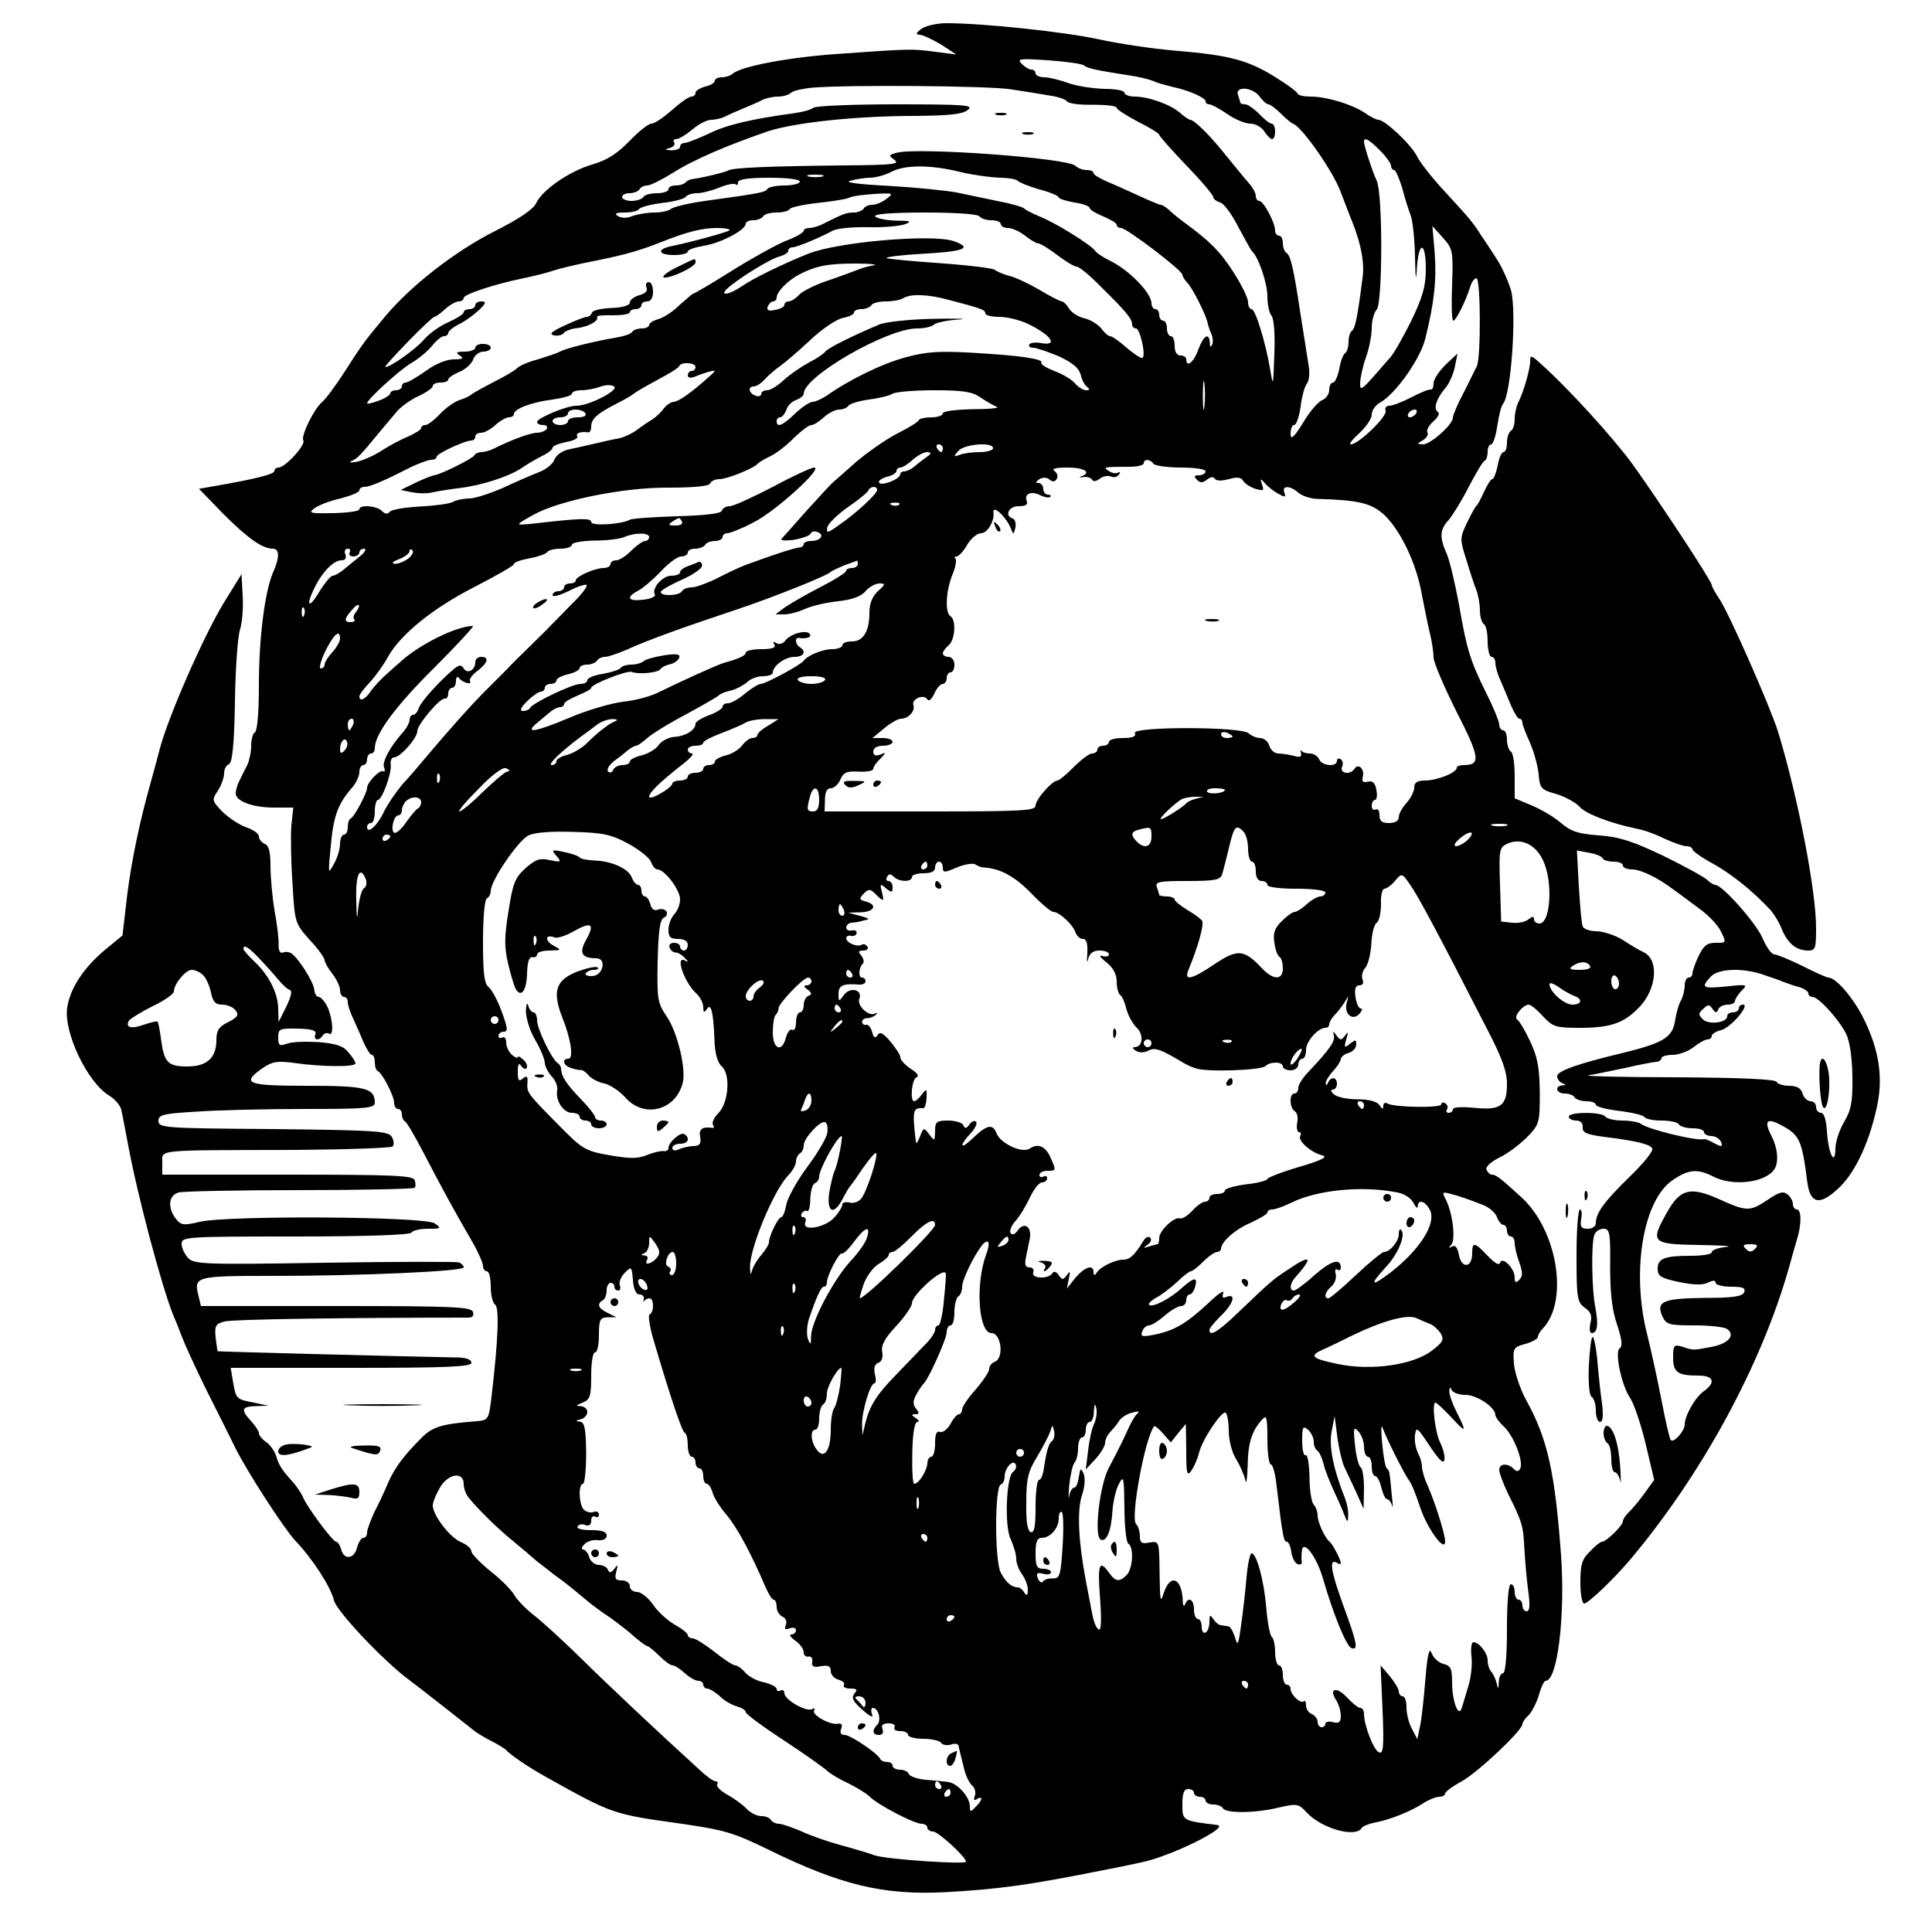 <?xml version="1.0" standalone="no"?>
<!DOCTYPE svg PUBLIC "-//W3C//DTD SVG 20010904//EN"
 "http://www.w3.org/TR/2001/REC-SVG-20010904/DTD/svg10.dtd">
<svg version="1.0" xmlns="http://www.w3.org/2000/svg"
 width="500pt" height="500pt" viewBox="0 0 500 500"
 preserveAspectRatio="xMidYMid meet">
<g transform="translate(0,500) scale(0.1,-0.1)"
fill="#000000" stroke="none">
<path d="M2384 4925 c-14 -11 -15 -14 -4 -15 8 0 33 -12 55 -25 l40 -26 -55 7
c-60 8 -63 8 -258 -6 -125 -9 -245 -32 -266 -51 -6 -5 -18 -9 -28 -9 -10 0
-18 -4 -18 -9 0 -5 -11 -12 -25 -15 -14 -4 -25 -11 -25 -16 0 -6 -5 -10 -11
-10 -6 0 -29 -16 -50 -35 -22 -19 -45 -35 -53 -35 -8 0 -33 -20 -57 -45 -31
-32 -57 -49 -94 -60 -60 -17 -131 -66 -147 -100 -7 -16 -42 -40 -105 -72 -104
-52 -221 -143 -288 -224 -51 -61 -59 -72 -103 -141 -24 -37 -50 -72 -59 -79
-21 -18 -55 -88 -48 -99 7 -11 -47 -70 -64 -70 -6 0 -11 -4 -11 -9 0 -8 -45
-20 -155 -39 l-40 -7 63 -65 c63 -63 101 -90 128 -90 18 0 18 -23 0 -63 -21
-51 -36 -168 -36 -292 0 -65 -4 -116 -10 -120 -6 -3 -10 -19 -10 -36 0 -16 -5
-38 -10 -49 -6 -11 -15 -29 -20 -40 -6 -11 -10 -26 -10 -33 0 -21 45 -37 100
-37 l49 0 -5 -47 c-2 -27 -1 -94 3 -150 6 -100 6 -102 44 -145 22 -23 39 -47
39 -53 0 -5 9 -21 20 -35 11 -14 20 -33 20 -42 0 -10 5 -18 10 -18 6 0 10 -6
10 -13 0 -8 6 -27 14 -43 7 -16 20 -44 27 -62 8 -17 17 -32 21 -32 5 0 8 -9 8
-19 0 -11 3 -21 8 -23 11 -5 42 -64 42 -82 0 -9 5 -16 10 -16 6 0 10 -6 10
-14 0 -8 4 -16 8 -18 4 -1 26 -39 49 -83 44 -85 81 -153 126 -230 15 -26 27
-54 27 -61 0 -8 5 -14 10 -14 6 0 10 -18 10 -39 0 -22 5 -43 11 -47 12 -7 8
-95 -9 -239 -7 -58 -8 -60 -37 -63 -91 -7 -114 -14 -142 -41 -47 -47 -70 -77
-88 -117 -9 -22 -25 -56 -36 -77 -10 -22 -19 -45 -19 -53 0 -8 -4 -14 -10 -14
-5 0 -12 -11 -16 -25 -7 -30 -34 -33 -41 -5 -3 11 -9 20 -13 20 -9 0 -78 93
-87 118 -4 8 -14 23 -22 33 -31 34 -39 46 -46 70 -4 13 -16 30 -26 37 -11 7
-19 18 -19 23 0 5 -9 19 -20 31 -28 30 -25 38 13 39 l32 1 -38 8 c-46 9 -46 9
-54 54 l-6 36 312 0 c251 0 311 3 311 13 0 9 -14 14 -42 14 -157 3 -613 15
-615 16 0 1 -3 17 -5 36 -3 30 0 35 23 41 20 6 331 10 631 10 11 0 15 5 12 15
-5 13 -54 15 -355 15 l-349 0 -6 25 c-13 52 -10 53 193 53 231 0 493 12 493
22 0 5 -6 10 -12 13 -7 2 -164 2 -348 -1 -308 -5 -337 -4 -353 12 -9 10 -17
26 -17 37 0 18 10 19 294 19 186 0 297 4 301 10 3 6 23 10 43 10 34 0 35 1 17
14 -26 18 -533 21 -608 4 -42 -10 -49 -9 -62 8 -22 29 -19 61 8 68 12 3 153 6
313 6 160 0 293 3 297 6 3 3 3 12 0 20 -4 12 -60 14 -329 14 l-324 0 0 30 c0
36 -24 33 342 34 135 1 250 5 254 9 5 4 3 16 -2 25 -10 15 -41 17 -308 20
-279 2 -296 3 -296 21 0 16 12 19 97 24 54 4 180 7 281 7 159 0 182 2 182 16
0 38 -23 44 -174 44 -158 0 -173 6 -116 46 25 17 38 19 82 13 70 -10 158 -11
158 -1 0 4 -8 17 -18 28 -13 17 -31 23 -77 27 -33 2 -70 1 -82 -4 -20 -7 -23
-5 -23 16 0 22 3 24 50 23 38 -1 50 -5 46 -15 -6 -15 10 -18 19 -3 4 6 11 8
16 5 13 -9 11 36 -3 68 -7 15 -18 27 -23 27 -6 0 -11 9 -12 20 -2 19 -39 78
-58 92 -5 4 -16 6 -22 3 -8 -3 -12 4 -12 18 1 12 -3 51 -10 87 -6 36 -11 89
-11 118 0 37 -4 54 -15 58 -8 4 -15 12 -15 19 0 8 -15 18 -33 24 -19 7 -46 25
-62 41 -27 28 -27 30 -11 54 9 14 16 34 16 45 0 11 6 21 12 23 9 3 14 47 16
159 1 85 7 170 13 189 6 19 9 59 7 89 l-3 55 -47 -76 c-52 -86 -144 -296 -165
-378 -8 -30 -18 -68 -23 -85 -28 -99 -50 -203 -61 -293 l-12 -103 -45 -37
c-54 -45 -90 -98 -98 -149 -10 -64 52 -194 108 -228 15 -9 30 -26 32 -38 3
-12 10 -51 17 -87 25 -136 89 -375 118 -445 5 -11 15 -36 22 -55 7 -19 35 -80
62 -135 28 -55 61 -122 75 -150 29 -60 127 -211 156 -242 45 -47 92 -120 100
-154 6 -28 128 -157 194 -206 33 -25 115 -89 164 -128 9 -8 32 -22 50 -31 18
-9 35 -20 38 -23 7 -10 60 -46 100 -68 175 -98 176 -98 348 -122 117 -17 139
-23 233 -69 186 -91 296 -117 454 -109 144 8 220 19 410 57 22 4 66 13 98 20
76 15 233 93 197 97 -90 11 -90 11 -90 53 0 29 4 40 15 40 8 0 15 -4 15 -10 0
-5 7 -10 15 -10 8 0 15 -4 15 -10 0 -5 9 -10 19 -10 11 0 23 -4 26 -10 8 -13
82 -13 144 2 48 11 52 10 73 -13 38 -41 126 -66 142 -40 3 5 18 11 33 14 39 7
94 29 126 50 14 9 33 17 42 17 8 0 15 4 15 8 0 5 19 19 43 32 43 24 157 132
157 148 0 5 7 15 15 22 8 7 20 30 27 51 6 22 14 39 18 39 31 0 51 169 40 325
-16 217 -35 301 -90 401 -16 29 -30 72 -32 95 -3 40 -1 43 30 51 17 5 32 13
32 18 0 5 6 15 13 22 67 71 38 252 -54 338 -56 51 -67 60 -78 60 -5 0 -11 6
-14 13 -3 7 11 20 33 31 21 10 53 34 72 53 32 33 33 37 33 116 -1 66 -6 92
-25 132 -13 28 -28 53 -34 57 -10 6 15 38 31 38 4 0 21 -13 36 -30 26 -28 34
-30 97 -30 78 0 113 12 153 54 44 46 51 121 12 141 -11 5 -37 20 -56 33 -20
12 -51 22 -68 22 -17 0 -33 6 -35 13 -3 6 -7 53 -10 104 l-5 92 32 -6 c18 -3
34 -10 35 -15 2 -4 15 -8 28 -8 13 0 24 -4 24 -10 0 -5 10 -10 23 -10 23 0 67
-21 109 -53 13 -9 42 -31 65 -48 23 -16 49 -43 57 -60 14 -29 14 -29 -14 -29
-22 0 -31 -7 -44 -34 -9 -19 -16 -39 -16 -45 0 -6 -4 -11 -10 -11 -5 0 -10 -9
-10 -20 0 -11 -4 -28 -9 -38 -6 -9 -13 -34 -16 -54 -7 -43 -30 -57 -135 -83
-118 -28 -170 -47 -170 -60 0 -7 6 -16 13 -18 10 -4 10 -6 0 -6 -21 -2 -15
-21 6 -21 11 0 23 -4 26 -10 3 -5 17 -10 31 -10 13 0 24 -4 24 -9 0 -5 27 -12
60 -16 33 -4 63 -11 66 -16 3 -5 23 -9 44 -9 21 0 42 -4 45 -10 3 -5 19 -10
36 -10 16 0 29 -4 29 -10 0 -5 9 -10 19 -10 10 0 21 -7 25 -15 5 -13 2 -14
-17 -4 -12 7 -24 12 -27 11 -18 -6 -148 26 -164 40 -6 4 -27 8 -47 8 -21 0
-41 5 -44 10 -8 13 -95 13 -95 0 0 -5 9 -10 19 -10 12 0 18 -7 17 -18 -1 -13
10 -18 54 -24 82 -10 120 -19 126 -30 4 -6 -22 -38 -57 -72 -66 -64 -89 -95
-89 -121 0 -9 -9 -15 -21 -15 -17 0 -20 5 -17 25 3 14 1 25 -3 25 -5 0 -9 -54
-9 -119 0 -111 2 -121 21 -135 16 -11 20 -21 15 -40 -3 -14 -2 -26 3 -26 15 0
18 21 10 65 -10 48 -11 167 -3 189 3 9 14 16 24 16 16 0 18 -11 17 -97 0 -69
5 -114 18 -151 12 -37 15 -56 7 -61 -14 -8 4 -97 28 -131 9 -14 27 -67 39
-117 l22 -93 -23 -32 c-13 -18 -31 -40 -40 -49 -10 -9 -18 -21 -18 -26 0 -11
-43 -53 -54 -53 -4 0 -18 -11 -31 -25 -21 -20 -25 -34 -25 -80 0 -30 4 -55 10
-55 10 0 78 65 120 115 184 219 338 501 410 755 7 25 16 58 21 74 12 39 11 76
-1 76 -5 0 -10 6 -10 14 0 7 -6 19 -14 25 -11 9 -22 6 -51 -14 -47 -31 -54
-31 -127 2 -74 33 -100 26 -134 -35 -44 -78 -40 -82 84 -84 59 -1 90 -3 70 -5
-21 -2 -38 -8 -38 -14 0 -5 -24 -9 -54 -9 -69 0 -86 -7 -86 -34 0 -19 9 -24
56 -34 39 -8 62 -8 75 -1 13 6 19 6 19 -1 0 -5 18 -10 40 -10 30 0 38 -3 34
-14 -4 -11 -28 -15 -101 -15 -108 -1 -128 -9 -111 -47 10 -22 17 -24 82 -24
39 0 77 -4 85 -9 24 -16 4 -39 -41 -47 -48 -9 -45 -9 -75 1 -21 6 -23 3 -23
-28 0 -39 12 -47 66 -47 39 0 45 -18 14 -40 -23 -16 -50 -64 -50 -87 0 -16
-28 -48 -36 -40 -3 2 -14 51 -25 108 -11 57 -28 133 -37 169 -40 160 -10 344
67 396 41 28 65 30 105 9 50 -26 135 -16 158 19 12 18 9 55 -8 87 -19 38 -12
47 24 28 49 -26 55 -37 69 -146 7 -58 31 -64 78 -21 43 38 80 114 101 207 19
80 8 155 -36 241 -26 50 -69 100 -88 100 -4 0 -34 13 -67 30 -33 16 -66 30
-73 30 -7 0 -21 19 -31 43 -17 39 -104 137 -122 137 -4 0 -14 6 -21 13 -7 7
-58 35 -113 62 -80 38 -113 49 -166 53 -55 4 -73 10 -99 32 -18 16 -53 36 -77
46 l-43 18 0 57 c0 32 -4 61 -10 64 -5 3 -10 17 -10 31 0 13 -4 24 -10 24 -5
0 -10 7 -10 15 0 7 -15 45 -34 82 -41 83 -50 111 -71 233 -10 52 -23 109 -31
127 -19 42 -18 63 5 87 10 12 34 50 52 86 19 36 37 67 42 68 4 2 7 12 7 23 0
10 4 19 9 19 5 0 12 21 16 48 4 26 10 52 15 57 21 26 35 233 21 292 -7 24 -24
63 -39 85 -15 23 -31 48 -37 56 -22 35 -32 47 -91 111 -34 36 -69 80 -77 97
-16 31 -83 94 -100 94 -5 0 -21 8 -35 18 -33 22 -98 42 -140 42 -17 0 -32 3
-34 8 -1 4 -22 20 -46 35 -78 51 -126 64 -272 76 -58 5 -145 18 -195 29 -86
19 -299 42 -396 42 -25 0 -54 -7 -65 -15z m421 -94 c9 -8 33 -13 123 -27 20
-3 46 -9 57 -14 11 -5 34 -11 50 -15 40 -8 85 -28 85 -37 0 -5 4 -8 10 -8 5 0
26 -11 46 -25 20 -14 47 -25 60 -25 13 0 29 -9 36 -20 7 -11 16 -20 20 -20 5
0 8 9 8 20 0 11 -4 20 -9 20 -5 0 -19 11 -32 25 -13 13 -30 25 -36 25 -7 0
-13 2 -13 4 0 2 -3 11 -6 20 -9 24 38 21 56 -4 8 -11 18 -20 23 -20 4 0 19
-11 32 -24 13 -13 28 -26 33 -27 23 -10 101 -121 121 -174 13 -33 26 -69 31
-80 23 -58 32 -107 26 -146 -13 -102 -19 -129 -27 -135 -5 -3 -9 -16 -9 -29 0
-13 -4 -26 -9 -29 -5 -3 -12 -22 -15 -41 -4 -19 -11 -35 -16 -35 -6 0 -10 -9
-10 -19 0 -11 -8 -22 -17 -26 -10 -3 -33 -29 -50 -58 -25 -40 -33 -47 -33 -29
0 12 4 22 9 22 6 0 13 21 17 48 3 26 11 53 16 59 6 7 8 27 5 45 -3 18 -12 78
-21 133 -18 121 -26 154 -37 161 -5 3 -9 14 -9 25 0 10 -4 19 -10 19 -5 0 -10
6 -10 13 0 21 -30 77 -41 77 -5 0 -9 6 -9 13 0 7 -8 22 -18 33 -9 10 -35 42
-57 69 -41 52 -84 95 -95 95 -3 0 -15 8 -26 18 -24 21 -81 42 -117 42 -15 0
-27 5 -27 10 0 6 -24 10 -52 10 -29 1 -71 7 -93 15 -22 8 -50 15 -62 15 -13 0
-23 5 -23 10 0 6 -5 10 -11 10 -6 0 -17 7 -25 15 -13 13 -5 14 68 9 45 -3 87
-9 93 -13z m-190 -62 c33 -5 78 -12 100 -16 22 -3 43 -10 46 -15 4 -6 34 -10
68 -9 33 0 61 -3 61 -8 0 -4 25 -20 55 -36 30 -15 55 -30 55 -34 0 -3 32 -39
70 -79 39 -40 70 -77 70 -82 0 -5 8 -11 18 -14 10 -3 31 -32 47 -64 17 -31 32
-59 35 -62 17 -15 40 -83 40 -117 0 -21 5 -44 10 -49 7 -7 10 -47 8 -100 -3
-85 -3 -87 -11 -39 -12 70 -38 155 -48 155 -5 0 -9 8 -9 18 0 11 -17 45 -38
78 -36 55 -60 79 -128 129 -15 11 -33 26 -40 33 -7 6 -16 12 -20 12 -4 0 -30
11 -58 24 -28 13 -66 30 -83 37 -18 8 -33 17 -33 21 0 5 -8 8 -18 8 -10 0 -23
5 -29 11 -20 20 -404 48 -461 34 -23 -6 -23 -7 -7 -19 15 -11 -6 -13 -126 -14
-200 -2 -292 -6 -304 -13 -8 -5 -71 -20 -97 -23 -3 -1 -10 -4 -14 -8 -4 -5
-16 -8 -26 -8 -10 0 -18 -4 -18 -10 0 -5 -13 -10 -29 -10 -17 0 -33 -4 -36
-10 -3 -5 -17 -10 -31 -10 -13 0 -24 5 -24 10 0 6 9 10 19 10 11 0 23 5 26 10
3 6 13 10 20 10 8 0 38 15 67 33 53 34 145 73 248 108 69 22 226 39 379 39 86
1 121 4 135 15 18 13 -3 15 -185 15 -113 0 -209 -4 -214 -9 -6 -5 -28 -11 -50
-14 -110 -15 -175 -30 -221 -53 -28 -13 -56 -24 -62 -24 -7 0 -12 -4 -12 -10
0 -5 -10 -9 -22 -9 -18 1 -19 2 -5 6 9 2 15 9 12 14 -4 5 -1 9 5 9 7 0 25 11
42 25 16 14 38 25 49 25 11 0 27 4 37 9 9 5 31 14 47 21 17 7 38 16 47 21 10
5 28 9 41 9 13 0 27 4 33 9 5 6 29 11 54 14 93 8 457 5 515 -4z m956 -158 c16
-16 29 -34 29 -40 0 -6 4 -11 8 -11 4 0 13 -21 21 -47 7 -27 17 -58 22 -71 5
-13 10 -60 11 -105 1 -61 3 -69 5 -29 5 70 23 67 23 -4 0 -45 -8 -72 -37 -133
-21 -42 -45 -85 -55 -96 -79 -91 -78 -90 -78 -64 1 13 7 42 15 64 8 22 15 56
15 76 0 19 6 41 13 48 15 15 16 299 0 333 -12 26 -33 91 -33 101 0 13 12 7 41
-22z m-1086 -56 c33 -8 79 -14 102 -15 23 0 44 -4 47 -8 3 -4 28 -14 55 -22
28 -7 51 -17 51 -21 0 -3 18 -9 40 -13 22 -3 40 -10 40 -14 0 -5 16 -14 35
-22 19 -8 35 -17 35 -22 0 -4 5 -8 11 -8 15 0 159 -110 159 -121 0 -4 6 -14
13 -21 13 -13 47 -81 52 -102 1 -6 5 -19 9 -28 5 -10 6 -23 3 -30 -4 -8 -6 -6
-6 5 -2 28 -16 19 -30 -18 -11 -32 -31 -48 -31 -25 0 6 -7 10 -15 10 -9 0 -15
9 -15 25 0 14 -4 25 -10 25 -5 0 -10 9 -10 20 0 11 -4 20 -10 20 -5 0 -10 7
-10 15 0 8 -4 15 -10 15 -5 0 -10 7 -10 15 0 27 -59 87 -107 110 -18 9 -35 20
-38 25 -9 15 -104 74 -145 90 -19 8 -37 17 -40 21 -3 3 -32 12 -65 18 -33 7
-82 17 -110 23 -27 5 -106 13 -175 17 -79 4 -116 9 -100 13 14 4 37 8 51 8 15
0 40 7 55 15 36 19 102 19 179 0z m-357 -12 c-10 -2 -26 -2 -35 0 -10 3 -2 5
17 5 19 0 27 -2 18 -5z m-58 -13 c0 -5 -18 -10 -39 -10 -22 0 -42 -4 -45 -9
-6 -9 -17 -11 -161 -31 -44 -6 -84 -16 -89 -21 -6 -5 -25 -9 -42 -9 -18 0 -43
-4 -57 -9 -14 -6 -29 -6 -38 0 -10 6 -5 9 18 9 17 0 34 4 37 9 3 5 30 12 61
16 30 3 57 11 60 16 4 5 17 9 29 9 13 0 39 7 59 15 19 8 37 11 41 8 3 -4 6 -1
6 5 0 8 26 12 80 12 47 0 80 -4 80 -10z m225 -44 c-11 -9 -28 -16 -37 -16 -9
0 -20 -4 -23 -10 -3 -5 -15 -10 -26 -10 -19 0 -28 -4 -76 -28 -13 -7 -30 -12
-38 -12 -8 0 -15 -3 -15 -7 0 -5 -21 -17 -48 -27 -26 -11 -89 -46 -140 -78
-51 -32 -95 -58 -98 -58 -2 0 -18 -14 -36 -30 -17 -17 -42 -33 -55 -36 -13 -4
-23 -10 -23 -15 0 -5 -9 -9 -19 -9 -11 0 -22 -4 -25 -9 -3 -5 -20 -11 -38 -14
-59 -10 -133 -28 -149 -37 -9 -5 -35 -13 -57 -20 -23 -6 -47 -16 -54 -23 -7
-7 -35 -23 -63 -37 -27 -14 -52 -28 -55 -31 -3 -3 -16 -10 -30 -14 -13 -4 -37
-21 -51 -36 -15 -16 -32 -29 -38 -29 -6 0 -11 -3 -11 -8 0 -4 -15 -13 -32 -21
-18 -7 -50 -24 -70 -37 -20 -13 -49 -26 -65 -29 -15 -3 -21 -2 -13 2 15 6 24
16 75 78 14 17 33 39 43 51 9 11 34 29 55 39 20 9 37 21 37 26 0 5 9 9 20 9
11 0 20 3 20 8 0 4 13 13 30 20 16 7 32 22 35 33 4 10 15 19 26 19 10 0 19 5
19 10 0 6 -9 10 -20 10 -11 0 -20 -4 -20 -10 0 -5 -12 -10 -27 -10 -22 0 -25
-2 -13 -10 11 -7 8 -10 -16 -10 -18 0 -48 -12 -72 -30 -23 -16 -46 -30 -52
-30 -5 0 -10 -4 -10 -10 0 -5 -7 -10 -15 -10 -8 0 -15 -4 -15 -8 0 -4 -13 -13
-30 -19 -16 -6 -30 -9 -30 -7 0 10 79 82 112 103 21 12 46 33 57 47 10 13 24
24 30 24 6 0 11 4 11 8 0 5 12 15 28 23 15 7 38 24 51 36 19 18 20 23 7 23 -9
0 -16 -4 -16 -10 0 -5 -7 -10 -15 -10 -8 0 -15 -4 -15 -8 0 -5 -18 -16 -40
-26 -21 -9 -49 -29 -62 -44 -21 -25 -87 -72 -101 -72 -3 0 23 29 58 65 35 36
66 65 69 65 4 0 16 9 28 20 12 11 28 20 35 20 7 0 13 4 13 9 0 9 77 35 155 51
28 6 61 14 75 19 14 5 63 17 110 26 83 17 114 26 175 50 63 25 103 35 140 35
21 0 36 -3 33 -6 -6 -5 -97 -30 -150 -41 -40 -8 -35 -23 7 -23 19 0 35 4 35 9
0 5 19 11 42 15 44 7 108 41 108 57 0 5 9 9 19 9 11 0 23 5 26 10 3 6 19 10
35 10 16 0 31 4 34 9 3 5 37 12 74 16 38 4 73 10 79 13 6 4 35 8 65 10 49 3
52 2 33 -12z m240 -46 c3 -5 17 -10 31 -10 13 0 24 -4 24 -10 0 -5 8 -10 19
-10 10 0 30 -9 44 -20 14 -11 29 -20 34 -20 5 0 27 -13 49 -30 21 -16 44 -30
50 -30 7 0 36 -24 65 -54 63 -62 79 -81 79 -96 0 -5 4 -10 10 -10 10 0 26 -68
17 -76 -3 -3 -21 9 -40 25 -19 17 -39 31 -44 31 -5 0 -15 9 -23 20 -8 10 -27
22 -42 26 -16 3 -34 14 -41 25 -6 10 -15 19 -19 19 -4 0 -30 13 -58 30 -28 16
-63 33 -78 36 -15 4 -32 11 -38 16 -6 4 -71 12 -143 17 -72 5 -134 11 -137 13
-2 3 38 8 90 11 112 6 135 15 84 33 -55 19 -301 -2 -377 -33 -63 -25 -145 -65
-173 -85 -31 -21 -57 -25 -36 -5 24 23 112 78 135 83 13 4 23 10 23 15 0 5 5
9 11 9 11 0 69 24 104 43 11 6 53 10 93 9 39 -1 82 3 95 8 18 7 13 9 -25 9
-26 1 -50 6 -53 11 -4 6 41 10 129 10 79 0 137 -4 141 -10z m1223 -177 c-2
-51 -1 -93 3 -93 7 0 32 50 44 88 3 12 11 22 16 22 11 0 12 -204 1 -228 -5 -9
-20 -41 -35 -70 -15 -28 -27 -57 -27 -63 0 -18 -58 -69 -77 -69 -17 1 -17 1 0
11 9 6 15 15 11 20 -3 6 4 18 16 29 12 10 17 21 11 24 -12 8 -4 34 19 61 10
11 21 36 25 55 l7 35 -31 -29 c-17 -17 -31 -38 -31 -48 0 -10 -3 -17 -7 -16
-5 1 -27 -8 -50 -20 -23 -12 -49 -22 -57 -22 -9 0 -13 -6 -10 -13 5 -14 -70
-87 -90 -87 -6 0 4 13 22 29 17 16 32 37 32 48 0 11 10 25 23 32 40 23 104
114 116 166 23 93 29 150 24 220 l-6 70 27 -30 c26 -29 27 -34 24 -122z
m-1498 50 c-14 -2 -34 -8 -45 -13 -11 -4 -45 -17 -75 -27 -30 -10 -62 -26 -71
-35 -9 -10 -21 -18 -28 -18 -6 0 -11 -4 -11 -9 0 -5 -11 -11 -24 -13 -17 -4
-23 -1 -19 9 3 7 9 13 14 13 5 0 9 5 9 10 0 15 30 45 59 60 43 22 74 28 146
28 39 0 59 -3 45 -5z m195 -89 c85 -22 95 -26 95 -35 0 -5 16 -9 36 -9 20 0
52 -8 72 -17 61 -29 83 -59 37 -51 -14 3 -28 1 -31 -3 -3 -5 1 -9 10 -9 8 0
37 -10 66 -22 36 -17 52 -30 57 -48 3 -14 11 -28 17 -32 7 -5 6 -8 -3 -8 -7 0
-21 8 -30 19 -9 10 -33 24 -53 31 -20 8 -35 17 -33 21 7 10 -55 19 -177 26
-87 5 -121 3 -175 -12 -60 -16 -146 -58 -205 -100 -13 -8 -28 -15 -35 -15 -7
0 -27 -13 -45 -30 -32 -31 -48 -38 -48 -20 0 6 4 10 9 10 5 0 12 9 16 19 3 11
15 23 26 26 10 4 19 11 19 16 0 45 216 169 293 169 18 0 37 4 43 9 5 6 34 12
64 14 30 2 3 3 -60 2 -65 -1 -128 -8 -145 -15 -75 -32 -135 -62 -140 -71 -4
-5 -23 -18 -43 -28 -20 -11 -49 -31 -64 -45 -15 -14 -34 -26 -43 -26 -8 0 -15
-4 -15 -10 0 -5 -7 -7 -15 -4 -18 7 -20 24 -4 24 7 0 19 8 28 18 9 10 26 25
39 34 13 9 48 39 78 67 30 29 68 54 84 58 17 3 30 9 30 14 0 5 9 9 19 9 11 0
23 5 26 10 3 6 21 10 38 10 18 0 38 4 44 8 19 12 63 11 118 -4z m-655 -174 c0
-5 -4 -10 -10 -10 -5 0 -10 -5 -10 -11 0 -7 7 -8 18 -4 9 4 26 10 37 13 19 5
19 4 -1 -14 -47 -42 -79 -64 -91 -64 -6 0 -18 -8 -25 -17 -7 -10 -20 -22 -29
-28 -9 -5 -28 -18 -41 -28 -14 -10 -36 -20 -49 -22 -13 -2 -42 -9 -64 -14 -22
-5 -52 -12 -67 -15 -15 -4 -29 -15 -33 -25 -3 -10 -20 -25 -38 -32 -18 -7 -60
-25 -94 -41 -34 -15 -74 -28 -88 -28 -15 0 -34 -4 -43 -9 -9 -5 -48 -10 -87
-12 -38 -2 -73 -8 -77 -14 -5 -6 -11 -6 -20 3 -13 13 -58 17 -58 4 0 -5 -30
-9 -67 -10 -60 -1 -66 0 -50 12 10 8 41 20 68 26 27 7 49 16 49 21 0 5 6 9 13
9 14 0 48 14 120 51 22 10 45 19 53 19 8 0 14 3 14 8 0 8 73 42 90 42 6 0 10
5 10 10 0 6 7 10 15 10 9 0 25 9 37 20 12 11 28 20 35 20 7 0 13 4 13 8 0 14
45 31 100 38 27 4 50 10 50 15 0 5 11 9 24 9 14 0 35 4 49 9 13 5 29 6 36 1
15 -9 -64 -50 -97 -50 -26 0 -102 -32 -102 -42 0 -5 7 -8 16 -8 8 0 12 -4 9
-10 -3 -5 -15 -10 -25 -10 -17 0 -66 -18 -112 -41 -10 -5 -24 -9 -32 -9 -8 0
-16 -4 -18 -8 -3 -8 -91 -52 -105 -52 -5 -1 -26 -9 -47 -19 l-39 -19 29 -6
c16 -3 40 -4 54 0 14 3 45 8 70 11 57 7 125 29 159 51 14 10 38 24 54 32 15 7
27 17 27 21 0 5 16 11 35 15 19 3 32 10 29 15 -5 8 9 13 29 10 4 0 7 6 7 15 0
20 16 34 65 59 22 11 42 23 45 26 3 3 30 19 60 35 30 16 57 32 58 37 5 11 42
9 42 -3z m1317 -102 c-2 -18 -4 -6 -4 27 0 33 2 48 4 33 2 -15 2 -42 0 -60z
m-579 23 c15 -10 34 -21 42 -24 8 -3 -20 -6 -62 -6 -45 -1 -78 -5 -78 -11 0
-5 -13 -10 -29 -10 -16 0 -31 -3 -33 -7 -1 -5 -28 -21 -58 -36 -30 -16 -77
-49 -105 -73 -27 -24 -54 -48 -60 -53 -5 -4 -35 -37 -67 -72 -31 -35 -60 -68
-65 -73 -5 -5 9 -6 32 -3 22 4 41 11 43 16 2 6 10 7 18 4 19 -7 8 -23 -17 -23
-10 0 -19 -4 -19 -8 0 -5 -6 -9 -12 -9 -12 -1 -68 -19 -138 -45 -14 -5 -46
-20 -73 -34 -26 -13 -56 -24 -66 -24 -11 0 -23 -4 -26 -10 -7 -12 -55 -14 -55
-2 0 4 24 18 53 31 30 13 54 30 54 37 0 8 -5 12 -11 9 -6 -3 -19 -8 -28 -11
-10 -4 -18 -10 -18 -15 0 -5 -10 -9 -23 -9 -23 0 -52 -34 -42 -49 2 -5 -11
-11 -30 -13 -40 -5 -46 6 -14 23 12 6 39 29 59 50 20 22 44 39 53 39 10 0 17
5 17 10 0 6 9 10 19 10 11 0 23 5 26 10 3 6 15 10 26 10 10 0 19 5 19 10 0 6
6 10 12 10 7 0 38 12 68 28 55 27 182 142 157 142 -7 0 -55 -22 -107 -50 -52
-27 -102 -50 -111 -50 -10 0 -19 -5 -21 -12 -3 -7 -42 -12 -116 -14 -62 -2
-117 -6 -122 -9 -20 -12 -100 -17 -100 -6 0 11 -28 10 -149 -4 -50 -5 -50 -5
0 23 67 37 233 71 349 70 68 0 106 4 108 11 2 6 13 11 24 11 19 0 87 27 98 39
3 4 18 13 35 21 16 8 44 30 61 48 18 17 37 32 44 32 6 0 20 9 32 20 12 11 30
20 39 20 10 0 20 4 24 9 3 6 27 13 53 17 26 3 54 10 62 15 8 5 57 9 108 9 76
0 99 -4 120 -19z m-1023 -41 c4 -6 -5 -10 -19 -10 -14 0 -26 -4 -26 -10 0 -5
-9 -10 -20 -10 -11 0 -20 5 -20 10 0 6 9 10 20 10 11 0 20 5 20 10 0 6 9 10
19 10 11 0 23 -4 26 -10z m2150 0 c-3 -5 -11 -10 -16 -10 -6 0 -7 5 -4 10 3 6
11 10 16 10 6 0 7 -4 4 -10z m-1225 -90 c0 -5 -2 -10 -4 -10 -3 0 -8 5 -11 10
-3 6 -1 10 4 10 6 0 11 -4 11 -10z m130 0 c0 -5 -15 -10 -34 -10 -19 0 -42 -3
-52 -7 -16 -6 -17 -5 -4 10 16 18 90 24 90 7z m-175 -25 c-11 -8 -25 -19 -32
-25 -7 -5 -17 -10 -23 -10 -5 0 -10 -3 -10 -7 0 -13 -49 -32 -55 -22 -3 4 6
11 20 15 14 3 25 10 25 15 0 5 5 9 10 9 6 0 20 9 32 20 12 11 29 20 37 20 13
-1 12 -4 -4 -15z m590 -15 c3 -5 35 -10 71 -10 36 0 64 -4 64 -10 0 -5 -8 -10
-17 -10 -13 0 -14 -3 -5 -12 8 -8 15 -8 26 1 9 7 16 8 20 2 4 -6 18 -6 36 -1
21 6 32 5 37 -4 5 -8 19 -17 32 -21 21 -6 23 -5 17 11 -5 16 -4 17 7 4 7 -8
22 -21 34 -27 19 -11 21 -10 17 2 -8 19 15 19 36 0 9 -8 30 -15 46 -16 111 -3
143 -11 177 -42 43 -42 83 -126 97 -207 7 -36 16 -81 21 -101 5 -20 9 -47 9
-60 0 -13 27 -76 59 -140 61 -119 64 -139 19 -139 -10 0 -18 -3 -18 -7 0 -13
-52 -33 -82 -33 -20 0 -28 -5 -28 -18 0 -10 -9 -28 -20 -40 -11 -12 -20 -28
-20 -37 0 -9 -9 -15 -25 -15 -19 0 -25 5 -25 21 0 11 -4 17 -10 14 -5 -3 -10
1 -10 9 0 9 4 16 9 16 4 0 6 12 3 26 -3 18 -10 24 -22 21 -13 -3 -16 0 -13 13
5 20 -12 36 -22 20 -10 -16 -38 -12 -32 5 4 8 2 17 -3 20 -6 4 -10 1 -10 -4 0
-17 -40 -13 -46 4 -4 8 -14 15 -24 15 -10 0 -20 3 -23 8 -2 4 -2 1 0 -7 2 -10
-3 -12 -19 -7 -13 3 -31 6 -40 6 -9 0 -20 9 -23 20 -3 11 -14 20 -24 20 -9 0
-23 6 -29 12 -18 18 -301 18 -295 1 4 -9 -6 -13 -31 -13 -20 0 -36 -4 -36 -10
0 -5 -7 -10 -15 -10 -8 0 -15 -4 -15 -10 0 -5 -6 -10 -14 -10 -7 0 -28 -16
-47 -35 -19 -19 -38 -35 -42 -35 -14 0 -57 -49 -57 -65 0 -13 -33 -15 -273
-15 l-273 0 1 30 c0 20 5 30 15 30 8 0 20 10 25 23 8 18 17 22 48 20 20 -1 37
2 37 7 0 5 8 17 18 26 16 17 16 18 0 11 -12 -4 -18 -2 -18 8 0 9 10 15 25 15
14 0 25 5 25 10 0 6 -12 10 -26 10 l-26 0 30 25 c17 14 36 25 44 25 19 0 37
20 32 35 -6 16 27 30 36 15 4 -6 11 0 18 15 6 14 16 25 22 25 5 0 10 7 10 15
0 8 5 15 10 15 6 0 10 9 10 20 0 11 -7 20 -15 20 -8 0 -15 4 -15 9 0 5 7 14
15 21 17 14 20 66 5 75 -15 9 -12 67 5 108 8 19 11 37 8 41 -4 3 -2 6 3 6 5 0
18 14 27 30 10 17 26 30 36 30 16 0 35 31 32 53 -3 22 30 -7 44 -38 8 -20 8
-20 13 0 2 10 -1 21 -7 23 -22 7 -11 32 15 32 19 0 25 4 21 14 -7 19 13 26 36
14 10 -5 21 -7 25 -4 3 3 0 6 -6 6 -7 0 -12 7 -12 15 0 8 -6 15 -12 15 -9 0
-8 3 2 10 9 5 19 5 26 -1 8 -7 15 -6 19 2 4 6 1 15 -6 20 -9 6 3 9 34 9 44 0
63 -13 35 -23 -7 -2 -5 -3 4 -2 10 2 21 -1 24 -6 3 -6 11 -5 20 2 7 6 20 9 29
6 8 -4 17 -1 21 5 4 6 3 8 -2 5 -6 -3 -16 -2 -24 4 -17 10 -14 11 53 11 20 0
37 4 37 9 0 12 17 11 25 -1z m-715 -68 c0 -10 -55 -61 -99 -91 -29 -21 -33
-22 -30 -6 2 10 27 34 54 53 28 19 52 39 53 44 5 10 22 11 22 0z m57 -38 c-3
-3 -12 -4 -19 -1 -8 3 -5 6 6 6 11 1 17 -2 13 -5z m-562 -44 c3 -6 -4 -10 -17
-10 -18 0 -20 2 -8 10 19 12 18 12 25 0z m-85 -40 c0 -5 -5 -10 -10 -10 -6 0
-22 -11 -36 -25 -14 -14 -31 -25 -39 -25 -8 0 -15 -4 -15 -10 0 -5 -8 -10 -18
-10 -22 0 -72 -22 -72 -32 0 -5 -7 -8 -15 -8 -8 0 -15 -4 -15 -10 0 -5 -7 -10
-15 -10 -8 0 -15 -5 -15 -10 0 -6 18 -1 41 10 23 12 44 19 47 16 3 -4 -14 -26
-39 -50 -24 -25 -48 -49 -54 -55 -5 -6 -30 -30 -55 -55 -25 -24 -50 -49 -56
-56 -7 -7 -29 -29 -50 -50 -38 -37 -104 -111 -161 -179 -15 -18 -42 -50 -60
-69 -17 -20 -40 -53 -50 -74 -17 -36 -43 -58 -43 -38 0 6 5 10 10 10 6 0 10
14 10 30 0 17 4 30 8 30 11 0 37 71 33 93 -1 9 3 17 9 17 16 0 60 50 60 68 0
17 60 88 72 84 4 -1 8 5 8 13 0 8 5 15 10 15 6 0 10 8 10 18 0 9 4 13 8 7 9
-12 36 -19 28 -7 -2 4 6 16 20 26 27 21 31 36 9 36 -8 0 -15 -6 -15 -14 0 -21
-21 -31 -30 -16 -6 10 -11 10 -25 -1 -38 -32 -85 -84 -91 -101 -3 -10 -10 -18
-15 -18 -5 0 -9 -6 -9 -13 0 -7 -8 -22 -18 -33 -32 -36 -54 -76 -48 -90 3 -8
2 -13 -2 -10 -9 5 -42 -29 -42 -43 0 -13 -33 -75 -42 -79 -5 -2 -8 -12 -8 -23
0 -10 -4 -19 -10 -19 -5 0 -10 -11 -10 -24 0 -13 -7 -37 -16 -52 -15 -28 -15
-26 -8 46 7 78 18 108 53 149 12 13 21 32 21 43 0 10 5 18 10 18 6 0 10 7 10
15 0 8 5 15 10 15 6 0 10 6 10 14 0 36 54 109 154 208 59 59 104 108 100 108
-43 0 -143 -50 -190 -95 -6 -5 -22 -19 -35 -31 -13 -11 -31 -31 -39 -42 -14
-22 -30 -29 -30 -14 0 4 12 21 28 37 15 17 36 46 46 65 33 59 118 127 224 181
56 29 102 55 102 59 0 5 18 11 40 15 22 4 42 11 46 16 3 5 18 9 35 9 16 0 29
5 29 10 0 6 26 10 58 11 31 0 66 4 77 9 28 12 65 12 65 0z m-775 -40 c-3 -5 1
-10 9 -10 9 0 16 5 16 10 0 6 6 10 13 10 6 -1 1 -10 -13 -21 -14 -11 -33 -27
-43 -35 -9 -7 -21 -14 -26 -14 -5 0 -21 -19 -35 -42 -28 -47 -36 -36 -10 15
20 39 48 67 68 67 10 0 13 6 10 15 -4 8 -1 15 6 15 6 0 8 -4 5 -10z m151 -16
c-11 -8 -27 -14 -35 -13 -9 1 -4 6 12 12 15 6 27 15 27 21 0 5 3 6 7 2 5 -4
-1 -14 -11 -22z m1164 -14 c0 -5 -7 -10 -15 -10 -8 0 -15 -3 -15 -7 0 -5 -31
-24 -68 -43 -37 -19 -78 -43 -91 -52 l-24 -18 23 0 c12 0 36 6 53 14 18 8 56
17 86 20 36 4 59 12 71 26 9 11 26 20 36 20 16 0 16 -2 -4 -20 -15 -14 -22
-33 -22 -56 0 -48 -16 -74 -45 -74 -14 0 -25 -4 -25 -10 0 -5 -12 -10 -26 -10
-25 0 -64 -16 -74 -30 -8 -11 -99 -60 -111 -60 -6 0 -24 -11 -41 -25 -16 -14
-36 -25 -44 -25 -8 0 -14 -4 -14 -9 0 -5 -16 -15 -35 -22 -19 -7 -35 -17 -35
-22 0 -16 -25 -32 -54 -34 -16 -1 -35 -11 -42 -22 -8 -11 -28 -22 -44 -26 -17
-4 -30 -11 -30 -16 0 -5 -9 -9 -19 -9 -11 0 -21 -6 -24 -12 -2 -7 -8 -9 -13
-5 -5 5 2 17 16 28 14 10 30 23 37 29 7 5 15 10 19 10 4 0 17 9 28 19 12 11
57 39 101 62 44 24 82 46 85 49 3 4 17 10 32 13 15 4 33 14 42 22 8 8 26 15
40 15 14 0 26 4 26 9 0 18 32 41 56 41 24 0 32 14 14 25 -12 7 -14 26 -2 24
19 -3 33 2 28 10 -8 12 -48 2 -63 -16 -6 -9 -17 -12 -24 -7 -8 4 -10 3 -5 -4
5 -8 -5 -12 -33 -12 -23 0 -41 -4 -41 -9 0 -7 -15 -15 -55 -26 -16 -4 -127
-55 -167 -75 -20 -11 -63 -23 -95 -26 -32 -4 -94 -22 -138 -41 -91 -38 -120
-43 -84 -13 13 11 29 24 36 30 7 5 17 10 23 10 5 0 10 4 10 8 0 5 16 14 35 22
19 8 35 16 35 20 0 9 93 46 105 41 19 -7 68 -2 74 7 3 5 15 11 25 13 11 2 21
10 24 17 3 9 -7 11 -40 6 -23 -4 -47 -10 -52 -15 -6 -5 -20 -9 -32 -9 -13 0
-25 -4 -28 -9 -3 -4 -24 -11 -46 -15 -22 -3 -40 -11 -40 -16 0 -6 -8 -10 -18
-10 -21 0 -125 -50 -130 -62 -2 -4 -10 -8 -18 -8 -10 0 -7 8 10 25 14 14 30
25 36 25 5 0 10 5 10 10 0 6 7 10 15 10 8 0 15 4 15 9 0 5 13 12 30 16 17 4
30 11 30 16 0 5 9 9 19 9 11 0 23 5 26 10 3 6 13 10 21 10 8 0 33 9 57 19 49
23 155 61 282 103 93 31 236 88 245 98 3 3 19 10 35 17 17 6 31 11 33 12 1 1
2 -3 2 -9z m-1298 -123 c-7 -8 -9 -17 -5 -20 3 -4 -1 -7 -11 -7 -17 0 -15 11
9 36 14 16 20 8 7 -9z m-135 -9 c-3 -8 -6 -5 -6 6 -1 11 2 17 5 13 3 -3 4 -12
1 -19z m93 -61 c0 -7 -9 -23 -20 -35 -11 -12 -20 -26 -20 -32 0 -5 -4 -10 -10
-10 -5 0 0 20 12 45 22 44 38 58 38 32z m1255 -107 c-3 -5 -19 -10 -35 -10
-16 0 -32 5 -35 10 -4 6 10 10 35 10 25 0 39 -4 35 -10z m-1221 -115 c-4 -8
-8 -15 -10 -15 -2 0 -4 7 -4 15 0 8 4 15 10 15 5 0 7 -7 4 -15z m677 8 c-15
-6 -43 -27 -75 -59 -12 -11 -34 -24 -49 -28 -15 -3 -27 -11 -27 -16 0 -6 -6
-10 -12 -10 -13 0 25 36 76 74 14 10 34 25 43 32 10 7 27 13 38 13 13 0 15 -3
6 -6z m397 -11 c-16 -9 -28 -20 -28 -24 0 -5 -6 -8 -13 -8 -7 0 -19 -9 -27
-20 -8 -10 -27 -22 -42 -25 -15 -4 -28 -11 -28 -16 0 -5 -7 -9 -15 -9 -8 0
-15 -4 -15 -10 0 -5 -9 -10 -20 -10 -11 0 -20 -4 -20 -10 0 -5 -9 -10 -20 -10
-11 0 -20 -4 -20 -8 0 -4 -13 -16 -30 -25 -16 -10 -30 -14 -30 -9 0 11 28 38
84 82 21 16 34 30 27 30 -6 0 -11 5 -11 10 0 6 9 10 20 10 11 0 20 3 20 8 0 4
21 15 48 25 26 10 54 22 62 27 8 5 31 9 50 9 l35 0 -27 -17z m1202 -28 c0 -2
-7 -4 -15 -4 -8 0 -15 4 -15 10 0 5 7 7 15 4 8 -4 15 -8 15 -10z m-2299 -37
c-8 -8 -11 -7 -11 4 0 20 13 34 18 19 3 -7 -1 -17 -7 -23z m419 -55 c-7 -3
-35 -27 -62 -53 -27 -27 -54 -49 -59 -49 -5 0 17 26 49 58 34 36 63 57 71 54
12 -5 12 -7 1 -10z m-173 -24 c-3 -8 -6 -5 -6 6 -1 11 2 17 5 13 3 -3 4 -12 1
-19z m983 -48 c0 -20 -5 -30 -15 -30 -17 0 -18 4 -9 38 9 32 24 27 24 -8z
m1050 26 c0 -9 -40 -13 -46 -5 -3 5 6 9 20 9 14 0 26 -2 26 -4z m-2080 -32 c0
-7 -4 -14 -8 -16 -4 -1 -18 -18 -31 -36 -12 -18 -26 -30 -31 -27 -10 6 -1 45
11 45 5 0 9 6 9 13 0 7 5 18 10 23 15 15 40 13 40 -2z m2005 9 c-11 -3 -22 -8
-25 -12 -7 -9 -58 -41 -65 -41 -9 0 40 46 56 53 8 3 23 5 34 5 l20 0 -20 -5z
m803 -70 c-10 -2 -26 -2 -35 0 -10 3 -2 5 17 5 19 0 27 -2 18 -5z m-918 -28
c0 -27 -18 -33 -38 -13 -17 17 -15 26 6 31 31 8 32 7 32 -18z m238 13 c7 -7
12 -27 12 -45 0 -18 5 -33 10 -33 6 0 10 -11 10 -25 0 -16 6 -25 15 -25 8 0
15 -4 15 -10 0 -6 32 -10 75 -10 43 0 75 -4 75 -10 0 -5 -6 -10 -13 -10 -7 0
-23 -9 -35 -20 -12 -11 -26 -20 -31 -20 -6 0 -21 -11 -34 -24 -18 -18 -23 -31
-19 -55 2 -17 8 -34 13 -37 5 -3 9 -16 9 -30 0 -31 -24 -31 -53 -1 -47 50 -63
52 -122 13 -59 -40 -81 -46 -70 -18 26 63 42 121 36 129 -3 5 -21 18 -38 28
-18 11 -33 23 -33 27 0 4 -9 8 -20 8 -11 0 -20 2 -20 4 0 2 -3 11 -6 20 -5 14
5 16 79 16 73 0 86 3 90 18 3 9 11 41 18 70 13 55 18 59 37 40z m-1591 -32
c29 -16 55 -37 58 -47 4 -11 11 -19 16 -19 19 0 59 -53 59 -77 0 -14 -7 -31
-15 -39 -8 -9 -15 -26 -15 -40 0 -19 5 -24 25 -24 16 0 25 -6 25 -15 0 -8 -4
-15 -10 -15 -5 0 -10 5 -10 10 0 6 -7 10 -16 10 -9 0 -14 -6 -11 -12 2 -7 9
-13 15 -13 6 0 17 -6 24 -14 10 -10 10 -12 1 -7 -27 15 -2 -57 29 -85 10 -9
18 -25 18 -35 0 -14 2 -16 9 -6 11 18 17 -5 20 -78 1 -37 8 -60 19 -70 23 -20
18 -94 -9 -121 -11 -11 -17 -24 -14 -30 4 -5 3 -9 -2 -8 -25 4 -35 -3 -31 -23
3 -18 -1 -23 -16 -24 -12 0 -29 -4 -38 -8 -11 -5 -18 -4 -18 3 0 6 9 11 20 11
21 0 27 14 11 25 -10 6 -41 -21 -41 -36 0 -6 -6 -9 -12 -8 -7 1 -26 -3 -43
-10 -24 -10 -44 -10 -96 -1 -63 11 -71 15 -130 75 -84 85 -86 87 -84 113 1 17
-1 19 -12 11 -10 -9 -13 -6 -13 17 0 20 3 25 9 15 5 -7 11 -9 14 -5 3 5 -1 15
-9 22 -8 7 -14 10 -14 6 0 -3 -7 -1 -15 6 -8 7 -15 21 -15 32 0 10 -4 16 -10
13 -5 -3 -10 -1 -10 4 0 6 6 11 14 11 11 0 10 10 -6 53 -10 28 -26 57 -34 63
-11 9 -14 37 -14 117 0 60 4 109 10 112 6 3 10 12 10 19 0 27 71 131 98 144
17 8 59 11 117 9 77 -2 98 -7 142 -31z m2170 9 c-9 -8 -22 -15 -29 -15 -7 1
-3 9 11 21 27 22 42 18 18 -6z m-2787 11 c0 -3 -4 -8 -10 -11 -5 -3 -10 -1
-10 4 0 6 5 11 10 11 6 0 10 -2 10 -4z m2983 -62 c27 -55 20 -164 -9 -164 -8
0 -14 5 -14 11 0 8 -4 8 -14 0 -8 -7 -27 -11 -43 -9 l-28 3 -3 96 c-3 91 -2
96 20 106 34 15 72 -2 91 -43z m-1593 -14 c0 -5 -5 -10 -11 -10 -5 0 -7 5 -4
10 3 6 8 10 11 10 2 0 4 -4 4 -10z m40 -5 c0 -14 4 -14 36 0 20 8 41 12 48 8
6 -4 16 -8 21 -8 43 -2 81 -23 123 -66 26 -27 52 -49 58 -49 15 0 49 -31 57
-52 3 -10 12 -18 20 -18 9 0 12 -12 11 -37 -2 -21 0 -28 2 -15 4 15 13 22 30
22 13 0 24 -4 24 -10 0 -5 -8 -7 -17 -4 -10 3 -6 -4 10 -16 18 -15 27 -31 27
-50 0 -16 4 -31 9 -35 5 -3 12 -19 16 -36 4 -16 16 -38 26 -48 20 -18 17 -51
-5 -51 -6 0 -5 -4 3 -9 9 -6 22 -6 33 0 17 9 31 4 88 -30 8 -5 24 -13 35 -16
29 -10 168 -5 180 6 12 12 45 12 45 -1 0 -5 9 -10 20 -10 11 0 20 7 20 15 0 8
5 15 10 15 6 0 10 10 10 23 0 22 31 57 50 57 6 0 10 4 10 9 0 5 6 16 13 23 7
7 19 22 26 33 12 20 12 20 6 -1 -7 -28 15 -47 33 -28 7 8 9 14 4 14 -6 0 -12
14 -14 30 -3 21 0 30 10 30 9 0 12 6 8 16 -3 8 0 21 7 29 7 7 14 34 16 61 1
27 7 52 14 56 6 4 11 25 11 48 -1 22 3 40 9 40 5 0 18 9 27 20 18 21 18 21 39
-9 20 -28 69 -119 200 -375 38 -73 51 -109 51 -141 0 -57 -16 -69 -85 -62 -31
3 -55 2 -55 -4 0 -5 -5 -9 -11 -9 -5 0 -8 4 -4 9 3 5 1 12 -5 16 -5 3 -10 2
-10 -3 0 -10 -122 -8 -139 2 -6 4 -11 1 -11 -6 0 -10 -3 -9 -10 2 -6 9 -26 15
-57 15 -26 0 -54 6 -61 13 -8 7 -9 12 -3 12 6 0 11 7 11 15 0 18 -16 20 -23 3
-3 -7 -6 -8 -6 -2 -1 5 8 20 19 32 11 12 20 26 20 31 0 5 9 13 20 16 11 3 20
13 20 22 0 13 -2 13 -16 2 -15 -12 -16 -11 -10 11 6 19 5 22 -3 10 -10 -13
-12 -13 -22 0 -9 12 -10 13 -7 0 4 -14 -11 -36 -64 -92 -16 -16 -28 -35 -28
-43 0 -8 -4 -15 -10 -15 -14 0 -13 -37 1 -46 6 -3 9 -17 6 -30 -2 -13 0 -24 5
-24 5 0 6 -4 3 -10 -7 -12 28 -43 57 -50 16 -4 -2 -13 -60 -30 -45 -13 -82
-28 -82 -31 0 -4 -25 -11 -55 -14 -30 -4 -55 -11 -55 -16 0 -5 -9 -9 -20 -9
-11 0 -20 -4 -20 -10 0 -5 -5 -10 -11 -10 -7 0 -21 -10 -33 -23 -12 -13 -26
-22 -32 -20 -15 5 -54 -32 -54 -51 0 -9 -2 -16 -4 -16 -2 0 -13 -3 -23 -6 -15
-5 -15 -4 -3 5 8 5 11 13 7 18 -5 4 -12 1 -17 -7 -24 -39 -36 -50 -53 -50 -21
0 -59 -18 -69 -34 -5 -8 -8 -7 -8 2 0 21 -23 13 -47 -15 l-22 -28 5 25 c5 20
3 22 -5 10 -10 -13 -12 -13 -21 0 -7 10 -13 11 -17 4 -11 -15 -55 -13 -49 3 3
7 -1 13 -10 13 -10 0 -13 7 -9 25 3 14 7 36 10 49 6 31 -14 45 -31 22 -7 -11
-14 -13 -19 -7 -3 6 3 20 13 31 11 12 27 39 37 60 10 22 24 40 32 40 7 0 13 5
13 11 0 5 -4 7 -10 4 -5 -3 -10 -1 -10 4 0 6 9 11 20 11 24 0 24 0 8 36 -13
28 -32 36 -54 21 -20 -12 -75 14 -85 40 -10 26 -25 23 -66 -17 -29 -27 -30
-14 -1 17 12 13 18 26 14 30 -4 4 -12 1 -17 -7 -8 -11 -12 -12 -16 -2 -2 6
-20 12 -39 12 -30 0 -34 -3 -34 -27 -1 -27 -1 -27 -15 -9 -14 19 -15 18 -24
-5 -9 -22 -10 -22 -12 -4 -8 72 -6 79 21 77 3 0 7 11 8 26 1 25 0 25 -12 10
-7 -10 -16 -18 -20 -18 -12 0 -6 58 6 62 8 3 1 12 -15 22 -15 10 -27 23 -27
30 0 6 -12 24 -26 41 -19 22 -27 26 -33 16 -6 -9 -10 -7 -14 8 -3 12 -10 20
-15 19 -6 -2 -10 2 -11 7 0 6 6 10 13 10 8 0 18 4 23 9 4 5 3 7 -2 3 -16 -9
-48 20 -41 38 9 24 -24 32 -40 10 -13 -18 -14 -18 -14 3 0 22 12 27 53 24 9
-1 17 3 17 8 0 6 -4 10 -9 10 -10 0 -9 26 2 36 4 4 2 13 -4 21 -9 10 -8 13 5
13 10 0 14 5 11 10 -4 6 -10 8 -15 5 -11 -7 -40 5 -40 17 0 5 6 8 13 6 7 -2
13 2 14 7 1 6 -5 9 -13 7 -8 -2 -14 2 -14 8 0 5 6 11 13 12 6 0 17 2 22 3 6 2
15 4 20 5 6 1 -3 6 -20 10 l-30 8 33 1 c35 1 44 20 12 28 -17 5 -17 7 -5 20
13 13 17 13 31 -1 21 -21 23 -20 16 7 -5 20 -4 21 11 8 15 -12 17 -11 17 3 0
9 -5 16 -11 16 -5 0 -7 5 -3 11 4 8 9 8 17 0 14 -14 47 -14 47 -1 0 6 14 10
30 10 20 0 30 5 30 15 0 8 5 15 10 15 6 0 10 -7 10 -15z m-1493 -31 c3 -9 1
-19 -5 -23 -6 -3 -12 -27 -15 -51 -3 -35 -4 -30 -5 23 -2 64 10 89 25 51z
m1237 -79 c3 -8 1 -15 -4 -15 -6 0 -10 7 -10 15 0 8 2 15 4 15 2 0 6 -7 10
-15z m-1505 -134 c20 -21 41 -46 48 -54 7 -8 17 -17 23 -19 7 -2 3 -18 -9 -43
l-20 -40 -1 33 c0 41 -24 88 -61 123 -16 15 -29 30 -29 33 0 14 15 4 49 -33z
m3436 -11 c4 -6 -7 -10 -27 -10 -25 0 -29 3 -18 10 19 13 37 13 45 0z m-3589
-24 c8 -8 17 -29 20 -45 5 -24 12 -31 29 -31 12 0 28 -6 34 -14 10 -12 7 -18
-18 -31 -25 -12 -31 -22 -31 -47 0 -46 -25 -68 -75 -68 -50 0 -60 10 -68 68
-3 24 -7 45 -9 48 -3 2 -18 -2 -36 -8 -32 -12 -49 -7 -38 11 4 5 31 22 61 37
30 14 55 32 55 38 0 19 30 56 46 56 9 0 22 -6 30 -14z m1679 4 c3 -5 1 -10 -4
-10 -6 0 -11 5 -11 10 0 6 2 10 4 10 3 0 8 -4 11 -10z m2354 -1 c20 -7 45 -15
56 -20 11 -4 30 -11 43 -14 12 -4 22 -11 22 -16 0 -5 5 -9 11 -9 15 0 67 -57
86 -94 10 -20 16 -59 17 -111 1 -66 -3 -87 -21 -118 -13 -21 -23 -53 -23 -70
-1 -49 -19 -10 -22 47 -2 29 -8 46 -15 46 -7 0 -13 7 -13 15 0 8 -6 15 -14 15
-8 0 -18 9 -21 20 -4 14 -15 20 -35 20 -16 0 -30 5 -32 10 -2 7 -92 11 -258
12 -140 0 -244 3 -230 5 14 2 57 11 95 19 39 9 76 16 83 16 6 1 12 5 12 10 0
4 13 8 29 8 15 0 40 9 54 20 14 11 30 20 36 20 6 0 11 4 11 9 0 5 11 12 24 15
25 6 76 66 57 66 -6 0 -11 -4 -11 -10 0 -5 -7 -10 -15 -10 -8 0 -15 -4 -15
-10 0 -17 -48 -23 -63 -8 -12 12 -12 16 1 27 12 12 16 12 24 0 7 -11 11 -11
15 -1 2 6 13 12 24 12 10 0 19 4 19 9 0 5 8 17 17 27 17 16 15 17 -40 11 -61
-6 -66 -3 -40 25 19 21 78 24 132 7z m-369 -25 c0 -8 -4 -14 -10 -14 -5 0 -10
9 -10 21 0 11 5 17 10 14 6 -3 10 -13 10 -21z m-2223 -9 c-10 -7 -17 -17 -17
-24 0 -6 -4 -11 -10 -11 -5 0 -10 5 -10 12 0 16 33 47 44 40 5 -3 2 -10 -7
-17z m133 15 c0 -5 -6 -10 -12 -10 -9 0 -8 -4 2 -11 11 -8 12 -12 3 -16 -7 -2
-13 -13 -13 -24 0 -10 -4 -19 -10 -19 -5 0 -10 -12 -10 -26 0 -14 -4 -22 -10
-19 -5 3 -12 -6 -16 -20 -10 -40 -34 -31 -34 13 0 21 3 42 8 46 4 4 7 12 7 17
0 12 64 79 76 79 5 0 9 -4 9 -10z m1973 -37 c24 -8 21 -23 -4 -23 -21 0 -59
34 -59 53 0 5 10 2 23 -7 12 -9 30 -19 40 -23z m-1898 -33 c3 -5 1 -10 -4 -10
-6 0 -11 5 -11 10 0 6 2 10 4 10 3 0 8 -4 11 -10z m-885 -30 c0 -5 -4 -10 -10
-10 -5 0 -10 5 -10 10 0 6 5 10 10 10 6 0 10 -4 10 -10z m890 -4 c0 -2 -8 -10
-17 -17 -16 -13 -17 -12 -4 4 13 16 21 21 21 13z m800 -56 c0 -5 -4 -10 -10
-10 -5 0 -10 5 -10 10 0 6 5 10 10 10 6 0 10 -4 10 -10z m207 4 c-3 -3 -12 -4
-19 -1 -8 3 -5 6 6 6 11 1 17 -2 13 -5z m169 -46 c-9 -12 -16 -17 -16 -10 0
14 23 42 29 37 1 -2 -4 -14 -13 -27z m-1256 -107 c0 -10 -7 -22 -16 -25 -8 -3
-13 -2 -11 2 2 4 7 15 10 25 8 23 17 22 17 -2z m1430 -11 c0 -5 -2 -10 -4 -10
-3 0 -8 5 -11 10 -3 6 -1 10 4 10 6 0 11 -4 11 -10z m-1389 -71 c-1 -13 -25
-53 -51 -88 -27 -36 -51 -80 -55 -98 -3 -18 -9 -33 -13 -33 -8 0 -32 -49 -32
-65 0 -6 -9 -20 -19 -32 -10 -11 -21 -29 -24 -39 -4 -15 -5 -14 -6 5 -2 47 60
198 98 238 12 12 21 29 21 37 0 8 5 18 10 21 6 3 10 13 10 21 0 18 42 64 55
60 6 -2 8 -14 6 -27z m33 -46 c-4 -21 -10 -45 -14 -53 -4 -8 -10 -34 -14 -57
-7 -51 12 -60 35 -15 8 15 16 29 19 32 3 3 18 24 34 48 16 23 31 40 33 38 7
-7 -25 -104 -39 -119 -7 -8 -20 -12 -30 -9 -10 2 -18 0 -18 -5 0 -6 -9 -21
-20 -33 -23 -27 -85 -38 -76 -14 3 8 1 14 -5 14 -6 0 -7 5 -4 10 4 6 10 8 14
6 4 -3 8 12 8 32 1 20 6 38 12 40 6 2 11 10 11 17 0 19 46 103 58 105 2 0 0
-17 -4 -37z m1442 -109 c18 -3 36 -15 42 -27 6 -12 11 -16 11 -9 1 19 19 14
31 -8 19 -35 -25 -104 -101 -163 -50 -38 -56 -34 -15 11 34 35 55 86 42 99 -3
4 -6 -1 -6 -11 0 -19 -23 -46 -38 -46 -5 0 -38 -27 -73 -60 -35 -33 -67 -60
-71 -60 -13 0 -9 17 8 31 8 7 13 21 11 31 -3 10 -1 16 4 12 5 -3 9 -1 9 5 0
26 -24 19 -67 -18 -25 -23 -50 -41 -54 -41 -13 0 -11 19 4 35 47 53 40 60 -20
19 -40 -26 -45 -31 -131 -113 -50 -48 -72 -61 -72 -43 0 5 14 21 30 37 32 31
40 58 15 49 -11 -5 -13 -2 -9 10 3 8 -12 -1 -34 -22 -62 -58 -92 -76 -149 -87
-27 -5 -32 -4 -27 9 3 9 11 16 18 16 6 0 24 11 40 25 16 14 35 25 43 25 7 0
13 7 13 15 0 8 4 15 9 15 5 0 11 9 14 20 7 26 -2 25 -33 -2 -31 -29 -78 -53
-86 -45 -3 3 5 11 17 18 13 6 37 25 54 40 16 16 33 29 37 29 4 0 18 11 32 25
14 14 30 25 36 25 5 0 10 4 10 8 0 18 37 51 78 68 23 11 42 22 42 26 0 5 6 8
13 8 8 0 29 8 48 17 68 34 185 45 275 27z m226 -34 c15 -7 30 -21 33 -32 4
-10 11 -18 16 -18 5 0 9 -7 9 -15 0 -8 5 -15 10 -15 6 0 10 -8 10 -17 0 -9 5
-32 12 -50 9 -26 9 -36 0 -45 -9 -9 -12 -8 -12 6 0 23 -32 56 -38 38 -2 -8
-14 -1 -32 18 -34 36 -40 37 -40 6 0 -37 -27 -40 -34 -5 -4 21 -10 28 -18 23
-10 -5 -10 -4 -2 5 12 13 3 86 -16 120 -9 18 -8 18 33 6 23 -7 54 -19 69 -25z
m-1422 -50 c0 -14 -180 -190 -195 -190 -1 0 3 16 10 36 7 20 24 44 39 53 14 8
26 19 26 23 0 5 5 8 10 8 6 0 27 18 49 40 38 39 61 50 61 30z m-363 -22 c-3
-8 -6 -5 -6 6 -1 11 2 17 5 13 3 -3 4 -12 1 -19z m187 -10 c-3 -13 -23 -41
-44 -63 -44 -49 -100 -155 -101 -193 0 -23 -2 -24 -8 -7 -4 10 -3 33 2 50 20
59 32 85 39 85 5 0 8 5 8 11 0 18 32 79 39 75 3 -2 17 11 31 30 29 39 44 44
34 12z m-544 -53 c-14 -17 -35 -21 -25 -5 3 6 0 10 -7 11 -10 0 -10 2 0 6 6 2
12 14 12 26 0 21 0 21 16 -1 12 -18 13 -26 4 -37z m910 46 c0 -5 -7 -12 -16
-15 -14 -5 -15 -4 -4 9 14 17 20 19 20 6z m-58 -38 c-28 -76 -20 -203 14 -203
25 0 33 -64 9 -74 -8 -3 -15 -11 -15 -19 0 -7 -16 -31 -35 -53 -19 -21 -35
-45 -35 -51 0 -7 -4 -13 -8 -13 -5 0 -15 -11 -22 -25 -8 -14 -20 -23 -27 -21
-9 4 -13 -5 -13 -29 0 -19 -4 -35 -10 -35 -5 0 -10 -8 -10 -17 -1 -19 -22 -53
-34 -53 -4 0 -6 36 -5 80 1 51 6 80 13 80 6 0 4 5 -4 10 -12 8 -12 10 -1 10
10 0 11 3 2 14 -9 11 -9 20 1 38 7 13 16 25 19 28 12 11 59 115 59 132 0 10 5
18 10 18 6 0 10 15 10 34 0 19 5 38 10 41 6 3 10 15 10 25 0 18 30 80 52 108
17 19 22 6 10 -25z m1990 15 c-9 -9 -15 -9 -24 0 -9 9 -7 12 12 12 19 0 21 -3
12 -12z m-2792 -38 c0 -16 -5 -30 -11 -30 -5 0 -8 4 -5 9 4 5 1 11 -5 13 -12
4 -1 38 12 38 5 0 9 -13 9 -30z m-95 -80 c8 0 13 -6 11 -12 -1 -7 -1 -10 1 -5
3 4 9 7 14 7 12 0 12 -37 0 -42 -4 -1 0 -32 11 -68 43 -146 73 -235 80 -238 5
-2 8 -17 8 -33 0 -16 5 -29 10 -29 6 0 10 -7 10 -15 0 -8 5 -15 10 -15 6 0 10
-9 10 -20 0 -11 4 -20 9 -20 5 0 11 -10 15 -22 3 -13 19 -38 35 -57 27 -31 64
-99 102 -188 8 -18 17 -33 21 -33 5 0 8 -9 8 -19 0 -10 7 -21 15 -25 8 -3 12
-12 9 -21 -5 -11 -2 -14 10 -9 9 3 16 1 16 -5 0 -6 -6 -11 -12 -11 -7 0 -2 -7
10 -16 12 -8 22 -22 22 -30 0 -8 6 -13 13 -11 6 1 11 -5 9 -14 -2 -12 4 -15
23 -11 19 3 25 0 25 -13 0 -9 9 -19 20 -22 11 -3 17 -9 14 -14 -3 -5 5 -9 17
-9 17 0 19 -3 10 -13 -8 -11 -4 -20 21 -42 19 -17 29 -22 25 -12 -4 10 -2 17
2 17 14 0 23 -32 11 -44 -14 -14 -12 -26 5 -26 9 0 12 6 9 15 -4 10 0 15 16
15 11 0 18 -4 15 -10 -3 -6 3 -10 14 -10 12 0 21 -4 21 -10 0 -5 18 -10 39
-10 22 0 43 -5 46 -10 4 -6 15 -8 26 -5 10 4 20 2 20 -4 1 -6 3 -14 4 -18 1
-5 6 -23 10 -40 4 -18 13 -37 21 -44 7 -6 10 -18 7 -26 -4 -11 -2 -14 5 -9 17
10 15 -3 -3 -20 -13 -14 -15 -14 -15 1 0 24 -31 59 -55 63 -11 2 -38 4 -60 6
-21 2 -41 9 -43 15 -2 6 -12 11 -23 11 -10 0 -19 5 -19 10 0 6 -6 10 -14 10
-8 0 -16 3 -18 8 -6 14 -77 62 -92 62 -10 0 -13 6 -9 16 4 10 1 15 -8 13 -21
-4 -69 23 -62 34 3 6 1 7 -5 4 -14 -9 -72 24 -72 41 0 7 -5 10 -10 7 -5 -3
-10 -2 -10 4 0 5 -15 13 -32 17 -18 3 -40 15 -49 25 -9 11 -21 19 -26 19 -6 0
-30 16 -54 35 -24 19 -50 35 -56 35 -7 0 -13 4 -13 8 0 5 -15 17 -33 27 -18
10 -44 33 -56 51 -13 19 -32 34 -42 34 -11 0 -19 7 -19 15 0 8 -9 15 -21 15
-16 0 -19 4 -14 23 5 18 4 19 -5 7 -9 -11 -13 -12 -17 -2 -2 6 -13 12 -23 12
-10 0 -22 9 -25 20 -3 11 -11 20 -16 20 -5 0 -4 6 3 13 7 8 23 13 35 11 14 -1
23 3 23 12 0 10 -12 14 -41 14 -23 0 -38 4 -34 10 3 5 12 7 20 3 10 -3 15 1
15 12 0 9 5 13 10 10 6 -3 10 -1 10 5 0 7 -6 10 -14 7 -7 -3 -19 0 -25 6 -13
13 -15 67 -2 67 4 0 8 36 8 80 -1 64 -4 80 -17 81 -11 1 -11 2 3 6 9 2 17 11
17 19 0 8 -8 14 -17 15 -14 0 -13 2 5 9 19 8 22 16 22 70 0 33 4 60 10 60 6 0
10 20 10 45 0 40 3 45 23 46 l22 0 -22 11 c-25 12 -29 23 -13 33 6 3 10 15 10
26 0 10 5 19 10 19 6 0 10 -4 10 -10 0 -5 4 -10 10 -10 5 0 7 6 4 14 -3 7 3
22 13 32 17 17 18 17 21 -19 2 -24 8 -37 17 -37z m788 -13 c-3 -37 -10 -67
-14 -67 -5 0 -9 -5 -9 -12 0 -7 -13 -26 -30 -42 -16 -17 -49 -51 -73 -76 -48
-49 -67 -79 -78 -125 l-7 -30 -1 28 c-1 33 21 107 32 107 4 0 5 11 1 24 -3 15
-1 25 9 29 9 3 13 14 10 29 -3 17 7 35 37 67 22 24 40 50 40 58 0 21 76 90 87
79 2 -1 0 -32 -4 -69z m-769 37 c4 -10 1 -14 -6 -12 -15 5 -23 28 -10 28 5 0
13 -7 16 -16z m383 -16 c-3 -8 -6 -5 -6 6 -1 11 2 17 5 13 3 -3 4 -12 1 -19z
m1293 -28 c-27 -24 -42 -26 -34 -5 4 8 10 13 14 10 5 -3 11 -1 15 5 3 5 11 10
17 10 6 0 1 -9 -12 -20z m350 -56 c9 -3 21 -14 28 -24 10 -17 7 -23 -23 -46
-49 -37 -158 -52 -243 -34 -67 14 -75 21 -39 37 12 5 47 22 77 37 79 38 141
55 165 45 11 -5 27 -12 35 -15z m-1673 -26 c-3 -8 -6 -5 -6 6 -1 11 2 17 5 13
3 -3 4 -12 1 -19z m-524 -95 c-7 -2 -19 -2 -25 0 -7 3 -2 5 12 5 14 0 19 -2
13 -5z m671 -40 c-4 -27 -11 -52 -15 -57 -5 -6 -9 -31 -9 -56 0 -54 -17 -78
-36 -52 -16 20 -18 52 -4 52 6 0 10 13 10 29 0 17 5 33 10 36 6 3 10 16 10 29
0 17 27 65 37 66 2 0 0 -21 -3 -47z m1619 -23 c29 0 77 -32 77 -52 0 -5 10
-19 23 -31 26 -25 51 -92 41 -108 -4 -8 -9 -8 -17 0 -15 15 -37 14 -37 -3 0
-8 10 -34 21 -58 39 -78 41 -86 44 -145 2 -32 6 -82 10 -110 5 -37 4 -53 -4
-53 -6 0 -11 7 -11 15 0 8 -4 15 -10 15 -5 0 -10 9 -10 20 0 11 -4 20 -10 20
-6 0 -10 -45 -10 -115 0 -70 -4 -115 -10 -115 -5 0 -11 -10 -11 -22 -1 -21 -2
-21 -6 -3 -3 11 -9 24 -14 29 -5 6 -9 18 -9 29 0 19 -22 47 -37 47 -5 0 -7
-16 -5 -36 3 -20 -1 -55 -8 -78 -7 -22 -14 -48 -17 -56 -8 -27 -25 17 -25 65
0 37 -3 44 -23 49 -12 3 -26 16 -30 28 -6 16 -11 -4 -16 -67 -4 -49 -10 -105
-14 -123 l-7 -33 -14 27 c-8 14 -14 39 -14 55 0 16 -4 29 -10 29 -5 0 -10 6
-10 13 0 6 -11 24 -24 40 l-23 27 5 -115 c4 -96 2 -115 -9 -110 -14 5 -39 70
-39 100 0 8 -4 15 -10 15 -5 0 -20 12 -34 27 -27 29 -48 24 -28 -7 7 -11 12
-29 12 -41 0 -16 -5 -20 -20 -16 -11 3 -20 1 -20 -4 0 -5 -4 -9 -10 -9 -5 0
-10 6 -10 14 0 8 -7 16 -15 20 -8 3 -15 13 -15 22 0 10 -3 15 -6 11 -8 -7 -34
17 -34 32 0 6 -4 11 -10 11 -5 0 -10 11 -10 25 0 14 -4 25 -10 25 -5 0 -10 15
-10 34 0 19 -4 37 -9 40 -4 3 -11 37 -14 76 -6 71 -25 140 -38 140 -4 0 -10
-28 -13 -62 -3 -35 -9 -90 -14 -123 -7 -53 -9 -57 -16 -32 -5 15 -12 28 -17
28 -5 1 -14 2 -19 3 -6 0 -15 8 -20 16 -8 12 -10 11 -10 -7 0 -12 -4 -25 -10
-28 -5 -3 -10 3 -10 14 0 12 -4 21 -10 21 -5 0 -10 11 -10 25 0 26 -15 34 -23
13 -3 -7 -6 -3 -6 9 -2 59 -32 72 -49 21 -9 -29 -10 -22 -11 51 -1 83 -1 83
-26 79 -20 -4 -25 -1 -25 16 0 12 -4 26 -10 32 -15 15 23 223 47 253 1 2 12
-6 23 -19 l20 -23 19 24 20 24 1 -70 c0 -61 2 -67 14 -50 7 11 16 31 19 45 8
34 59 110 69 104 4 -3 8 -24 8 -47 0 -24 8 -56 19 -73 11 -18 21 -42 24 -55 2
-13 5 4 6 39 1 59 11 90 39 120 10 11 12 1 12 -52 0 -36 4 -66 9 -66 5 0 12
-26 15 -57 15 -126 18 -143 26 -143 5 0 10 -12 12 -27 2 -14 9 -28 16 -31 7
-2 12 0 11 5 -1 4 -1 17 0 27 2 36 39 -12 56 -73 26 -90 59 -170 72 -176 19
-7 16 11 -22 114 -32 89 -36 119 -14 106 5 -4 9 -3 9 0 0 8 -21 49 -29 55 -13
11 -31 51 -31 68 0 10 -5 23 -10 28 -6 6 -11 38 -11 72 -1 34 -5 59 -10 56 -5
-3 -9 14 -9 37 0 36 2 40 15 29 8 -7 15 -21 15 -31 0 -10 4 -20 9 -23 5 -3 12
-18 16 -33 3 -16 17 -50 30 -78 13 -27 25 -57 28 -65 4 -10 6 -7 6 7 1 12 -3
32 -8 45 -30 75 -42 133 -35 172 l8 41 7 -54 c4 -30 12 -63 17 -75 6 -12 19
-41 31 -66 l20 -45 1 52 c0 28 -4 53 -8 55 -5 2 -12 27 -15 56 -5 46 -4 51 8
38 8 -8 15 -26 15 -40 0 -14 5 -26 10 -26 6 0 10 -11 10 -25 0 -14 4 -25 9
-25 5 0 12 -13 16 -30 4 -16 10 -30 15 -30 5 0 10 -8 13 -17 2 -10 2 2 -1 27
-6 64 -6 64 -13 70 -4 3 -9 32 -12 65 -3 33 -3 51 1 40 12 -32 58 -123 69
-137 6 -7 18 -38 28 -68 18 -55 65 -120 65 -89 0 18 -26 101 -46 146 -8 17
-14 39 -14 48 0 9 -5 25 -11 36 -5 11 -9 31 -7 45 3 23 6 20 38 -28 24 -36 36
-48 38 -36 2 9 -3 29 -11 45 -13 26 -22 103 -12 103 3 0 21 -17 40 -37 40 -43
42 -42 15 12 -11 22 -20 46 -19 55 0 10 2 11 6 3 2 -7 19 -13 36 -13z m-1693
-21 c0 -5 -4 -9 -10 -9 -5 0 -10 7 -10 16 0 8 5 12 10 9 6 -3 10 -10 10 -16z
m732 -53 c-6 -11 -13 -43 -16 -70 l-6 -49 25 27 c14 15 25 34 25 42 0 9 7 22
15 30 8 8 18 21 22 28 5 7 19 17 33 20 14 4 20 4 15 -1 -6 -4 -16 -21 -24 -38
-14 -31 -18 -40 -52 -105 -23 -44 -38 -173 -21 -184 15 -9 28 21 31 74 2 25 9
56 17 70 12 23 13 17 14 -62 0 -48 5 -90 10 -93 15 -9 12 -64 -4 -81 -19 -19
-29 -18 -46 6 -25 35 -30 22 -23 -67 4 -59 3 -84 -4 -80 -6 4 -13 21 -16 39
-4 18 -11 58 -17 88 -19 100 -23 180 -10 220 8 23 9 46 4 57 -7 15 -8 14 -12
-9 -2 -16 -7 -28 -12 -28 -5 0 -11 -10 -13 -22 -2 -13 -2 0 0 27 3 28 9 54 14
60 5 5 9 22 9 37 0 15 5 28 10 28 6 0 10 9 10 20 0 11 5 20 10 20 6 0 11 12
11 28 1 19 3 21 6 8 3 -10 0 -28 -5 -40z m-109 -45 c-9 -7 -14 -23 -21 -68 -2
-18 -8 -33 -13 -33 -5 0 -9 -31 -9 -70 0 -51 -3 -68 -13 -65 -8 4 -12 28 -11
78 0 60 5 80 28 117 15 25 30 54 34 65 6 19 6 19 10 1 2 -10 0 -21 -5 -25z
m-73 -31 c0 -5 -4 -10 -10 -10 -5 0 -10 5 -10 10 0 6 5 10 10 10 6 0 10 -4 10
-10z m-28 -49 c-18 -11 -23 -144 -6 -175 7 -16 14 -38 14 -50 0 -11 7 -30 15
-40 8 -11 15 -29 15 -40 0 -16 -3 -17 -9 -8 -4 8 -12 14 -17 14 -16 0 -31 13
-44 38 -16 29 -16 223 0 228 6 2 10 11 10 21 0 22 23 47 29 30 2 -6 -1 -14 -7
-18z m-1422 -31 c0 -12 6 -28 13 -36 26 -32 76 -81 117 -114 23 -19 50 -42 60
-51 11 -8 31 -24 45 -35 27 -19 44 -33 86 -68 13 -11 39 -30 59 -43 19 -14 47
-35 62 -49 15 -13 30 -24 33 -24 3 0 17 -11 31 -25 14 -14 29 -25 35 -25 5 0
19 -9 31 -20 12 -11 28 -20 35 -20 7 0 13 -4 13 -10 0 -5 5 -10 10 -10 6 0 21
-9 33 -20 12 -12 32 -23 44 -26 13 -4 23 -10 23 -15 0 -5 45 -38 100 -74 55
-36 105 -72 112 -79 8 -7 31 -21 53 -31 22 -11 47 -26 55 -34 20 -21 116 -71
135 -71 8 0 15 -4 15 -10 0 -5 7 -10 15 -10 13 0 85 -66 85 -78 0 -8 -204 6
-235 16 -16 6 -57 18 -90 27 -33 9 -79 25 -102 36 -24 10 -49 19 -57 19 -8 0
-18 5 -21 10 -3 6 -15 10 -25 10 -11 0 -27 8 -37 18 -10 11 -32 27 -50 37 -18
10 -30 22 -27 27 3 4 1 8 -4 8 -6 0 -25 14 -43 31 -114 104 -232 215 -307 289
-48 47 -103 97 -123 112 -19 15 -41 38 -48 50 -7 13 -35 41 -62 62 -27 22 -49
45 -49 51 0 7 -12 18 -27 24 -29 12 -73 70 -73 95 0 8 8 28 18 45 20 37 62 44
62 11z m1177 -62 c-3 -7 -5 -2 -5 12 0 14 2 19 5 13 2 -7 2 -19 0 -25z m373
-100 c-5 -75 -7 -83 -25 -83 -11 1 -23 -3 -26 -8 -3 -5 -9 -1 -13 8 -5 14 -2
16 14 12 11 -3 20 -1 20 4 0 5 -9 9 -20 9 -17 0 -20 7 -20 40 0 30 4 40 16 40
22 0 44 25 44 50 0 12 3 19 8 17 4 -3 5 -43 2 -89z m-350 22 c0 -5 -2 -10 -4
-10 -3 0 -8 5 -11 10 -3 6 -1 10 4 10 6 0 11 -4 11 -10z m70 -204 c0 -3 -4 -8
-10 -11 -5 -3 -10 -1 -10 4 0 6 5 11 10 11 6 0 10 -2 10 -4z m760 -176 c0 -5
-2 -10 -4 -10 -3 0 -8 5 -11 10 -3 6 -1 10 4 10 6 0 11 -4 11 -10z m-990 -47
c0 -10 -4 -14 -8 -8 -4 6 -11 13 -16 18 -5 4 -2 7 7 7 10 0 17 -8 17 -17z
m195 -213 c3 -5 1 -10 -4 -10 -6 0 -11 5 -11 10 0 6 2 10 4 10 3 0 8 -4 11
-10z m25 -20 c0 -5 -5 -10 -11 -10 -5 0 -7 5 -4 10 3 6 8 10 11 10 2 0 4 -4 4
-10z"/>
<path d="M2578 4703 c6 -2 18 -2 25 0 6 3 1 5 -13 5 -14 0 -19 -2 -12 -5z"/>
<path d="M2648 4653 c6 -2 18 -2 25 0 6 3 1 5 -13 5 -14 0 -19 -2 -12 -5z"/>
<path d="M1751 4308 c-25 -12 -39 -24 -33 -26 14 -4 82 27 82 39 0 12 2 12
-49 -13z"/>
<path d="M1673 4256 c4 -9 -3 -16 -19 -20 -13 -4 -24 -12 -24 -19 0 -7 -18
-13 -47 -14 -26 -1 -49 -6 -51 -12 -2 -6 -8 -11 -13 -11 -6 0 -31 -10 -57 -22
-35 -16 -42 -23 -28 -26 10 -2 21 1 25 6 3 5 20 12 36 13 29 4 56 19 50 29 -2
3 17 5 41 4 24 0 44 3 44 8 0 4 7 8 15 8 8 0 15 5 15 10 0 6 7 10 15 10 9 0
15 9 15 25 0 14 -5 25 -11 25 -6 0 -9 -6 -6 -14z"/>
<path d="M2576 3637 c3 -10 9 -15 12 -12 3 3 0 11 -7 18 -10 9 -11 8 -5 -6z"/>
<path d="M3123 3393 c9 -2 23 -2 30 0 6 3 -1 5 -18 5 -16 0 -22 -2 -12 -5z"/>
<path d="M2188 2968 c8 -8 17 -8 34 0 22 10 21 11 -11 11 -27 1 -32 -2 -23
-11z"/>
<path d="M2260 2969 c0 -5 5 -7 10 -4 6 3 10 8 10 11 0 2 -4 4 -10 4 -5 0 -10
-5 -10 -11z"/>
<path d="M1390 3440 c-8 -5 -12 -11 -10 -14 3 -2 14 2 24 10 22 15 10 19 -14
4z"/>
<path d="M1440 2785 c14 -16 12 -17 -17 -11 -26 6 -37 2 -63 -21 -27 -24 -33
-39 -44 -111 -11 -67 -11 -93 -1 -136 7 -30 16 -59 20 -66 14 -23 28 -3 29 41
1 29 5 43 14 42 6 -2 12 2 12 7 0 6 15 10 33 10 31 1 31 1 9 13 -23 13 -21 30
3 21 7 -3 29 4 50 16 46 26 55 19 32 -22 -19 -34 -12 -48 26 -48 28 0 18 -45
-10 -46 -12 -1 -20 3 -17 7 3 5 12 9 21 9 9 0 13 3 10 6 -4 4 -27 -1 -52 -10
-56 -22 -66 -50 -41 -116 24 -59 31 -110 17 -110 -18 0 -13 -18 7 -24 9 -3 21
-6 25 -5 5 0 14 -6 20 -14 7 -8 25 -18 41 -21 16 -4 40 -20 55 -37 48 -54 130
-33 148 39 9 36 -14 132 -42 172 -23 34 -25 44 -23 143 2 78 6 108 16 112 7 3
10 10 7 16 -4 6 -14 8 -22 5 -9 -4 -17 1 -20 14 -3 11 -9 20 -14 20 -5 0 -9 7
-9 15 0 8 -4 15 -9 15 -5 0 -12 9 -16 19 -7 22 -52 43 -97 44 -18 1 -35 4 -38
8 -3 4 -21 10 -40 14 -32 7 -34 6 -20 -10z m-53 -227 c-3 -8 -6 -5 -6 6 -1 11
2 17 5 13 3 -3 4 -12 1 -19z"/>
<path d="M1361 2384 c0 -18 10 -52 24 -75 14 -24 25 -51 25 -60 0 -8 8 -24 18
-35 10 -10 16 -27 14 -36 -5 -26 16 -58 38 -58 11 0 20 -4 20 -10 0 -5 7 -10
15 -10 8 0 15 -4 15 -10 0 -5 9 -10 20 -10 11 0 20 5 20 10 0 6 -7 10 -15 10
-8 0 -15 4 -15 9 0 5 -17 26 -38 48 -36 37 -49 57 -50 77 0 5 -4 12 -9 15 -16
11 -53 89 -53 110 0 11 -4 21 -9 21 -5 0 -12 8 -14 18 -3 9 -5 3 -6 -14z"/>
<path d="M1388 2213 c7 -3 16 -2 19 1 4 3 -2 6 -13 5 -11 0 -14 -3 -6 -6z"/>
<path d="M1700 2084 c0 -14 3 -14 15 -4 8 7 15 14 15 16 0 2 -7 4 -15 4 -8 0
-15 -7 -15 -16z"/>
<path d="M2420 2710 c0 -5 5 -10 11 -10 5 0 7 5 4 10 -3 6 -8 10 -11 10 -2 0
-4 -4 -4 -10z"/>
<path d="M2881 2324 c0 -11 3 -14 6 -6 3 7 2 16 -1 19 -3 4 -6 -2 -5 -13z"/>
<path d="M3175 2200 c-3 -5 -1 -10 4 -10 6 0 11 5 11 10 0 6 -2 10 -4 10 -3 0
-8 -4 -11 -10z"/>
<path d="M2693 1733 c9 -2 15 -9 12 -14 -9 -14 1 -11 13 4 8 10 5 13 -16 14
-15 0 -19 -1 -9 -4z"/>
<path d="M4709 2238 c-2 -40 3 -93 9 -103 10 -16 20 43 15 85 -6 43 -22 55
-24 18z"/>
<path d="M3580 1900 c0 -5 5 -10 10 -10 6 0 10 5 10 10 0 6 -4 10 -10 10 -5 0
-10 -4 -10 -10z"/>
<path d="M3640 1834 c0 -8 5 -12 10 -9 6 3 10 10 10 16 0 5 -4 9 -10 9 -5 0
-10 -7 -10 -16z"/>
<path d="M3215 1680 c3 -5 8 -10 11 -10 2 0 4 5 4 10 0 6 -5 10 -11 10 -5 0
-7 -4 -4 -10z"/>
<path d="M1580 1630 c0 -5 5 -10 10 -10 6 0 10 5 10 10 0 6 -4 10 -10 10 -5 0
-10 -4 -10 -10z"/>
<path d="M1530 980 c0 -5 5 -10 10 -10 6 0 10 5 10 10 0 6 -4 10 -10 10 -5 0
-10 -4 -10 -10z"/>
<path d="M1570 980 c0 -6 7 -10 15 -10 8 0 15 2 15 4 0 2 -7 6 -15 10 -8 3
-15 1 -15 -4z"/>
<path d="M2220 529 c0 -5 5 -7 10 -4 6 3 10 8 10 11 0 2 -4 4 -10 4 -5 0 -10
-5 -10 -11z"/>
<path d="M2463 463 c-15 -5 -18 -33 -4 -33 5 0 11 9 14 20 3 11 4 20 4 19 -1
0 -8 -3 -14 -6z"/>
<path d="M3000 1245 c0 -15 4 -24 10 -20 6 3 10 12 10 20 0 8 -4 17 -10 20 -6
4 -10 -5 -10 -20z"/>
<path d="M2876 1002 c-2 -4 -1 -14 5 -22 7 -12 9 -10 9 8 0 23 -5 28 -14 14z"/>
<path d="M2700 960 c0 -5 5 -10 11 -10 5 0 7 5 4 10 -3 6 -8 10 -11 10 -2 0
-4 -4 -4 -10z"/>
<path d="M3960 4065 c0 -20 -17 -80 -31 -107 -5 -10 -9 -29 -9 -42 0 -14 -4
-28 -10 -31 -5 -3 -10 -17 -10 -31 0 -13 -4 -24 -9 -24 -5 0 -12 -16 -15 -35
-4 -19 -10 -35 -14 -35 -4 0 -13 -15 -21 -32 -8 -18 -17 -35 -21 -38 -3 -3
-14 -23 -24 -44 -18 -38 -18 -42 -1 -95 9 -31 21 -66 26 -79 5 -13 9 -36 9
-52 0 -16 5 -32 10 -35 6 -3 10 -24 10 -46 0 -21 5 -39 10 -39 6 0 10 -7 10
-16 0 -9 6 -30 14 -47 8 -18 20 -47 27 -64 8 -18 17 -33 21 -33 5 0 8 -5 8
-10 0 -6 9 -29 20 -53 10 -23 20 -60 22 -81 3 -36 6 -40 46 -51 23 -7 50 -22
60 -33 16 -18 77 -42 149 -57 18 -3 50 -15 72 -26 22 -10 47 -19 56 -19 8 0
15 -4 15 -8 0 -4 23 -21 51 -36 46 -25 101 -68 150 -120 9 -10 23 -32 30 -50
16 -38 37 -55 67 -56 20 0 22 4 22 58 0 98 -47 339 -98 507 -21 67 -129 312
-153 346 -10 15 -19 31 -19 35 0 10 -139 221 -206 314 -49 67 -166 196 -237
259 -24 22 -27 23 -27 6z"/>
<path d="M4101 1904 c0 -11 3 -14 6 -6 3 7 2 16 -1 19 -3 4 -6 -2 -5 -13z"/>
<path d="M4052 1865 c0 -16 2 -22 5 -12 2 9 2 23 0 30 -3 6 -5 -1 -5 -18z"/>
<path d="M4112 1466 c-2 -44 1 -77 7 -81 6 -3 11 -19 11 -36 0 -16 5 -29 11
-29 7 0 9 16 5 48 -4 26 -9 75 -12 110 -3 34 -9 62 -12 62 -4 0 -8 -33 -10
-74z"/>
<path d="M908 1363 c45 -2 119 -2 165 0 45 1 8 3 -83 3 -91 0 -128 -2 -82 -3z"/>
<path d="M4150 1291 c0 -11 5 -23 10 -26 6 -3 10 -22 10 -41 0 -19 4 -34 9
-34 5 0 11 -10 14 -22 2 -13 2 4 0 37 -4 60 -19 105 -35 105 -4 0 -8 -9 -8
-19z"/>
<path d="M743 1262 c-13 -2 -23 -10 -23 -18 0 -14 23 -13 74 6 18 6 18 7 -5
11 -13 2 -34 3 -46 1z"/>
<path d="M910 1253 c63 -21 69 -21 74 -7 4 11 -5 14 -42 13 -26 0 -40 -3 -32
-6z"/>
<path d="M855 1145 l-40 -13 35 -1 c19 -1 45 -4 58 -7 18 -5 22 -2 22 15 0 24
-15 25 -75 6z"/>
</g>
</svg>
